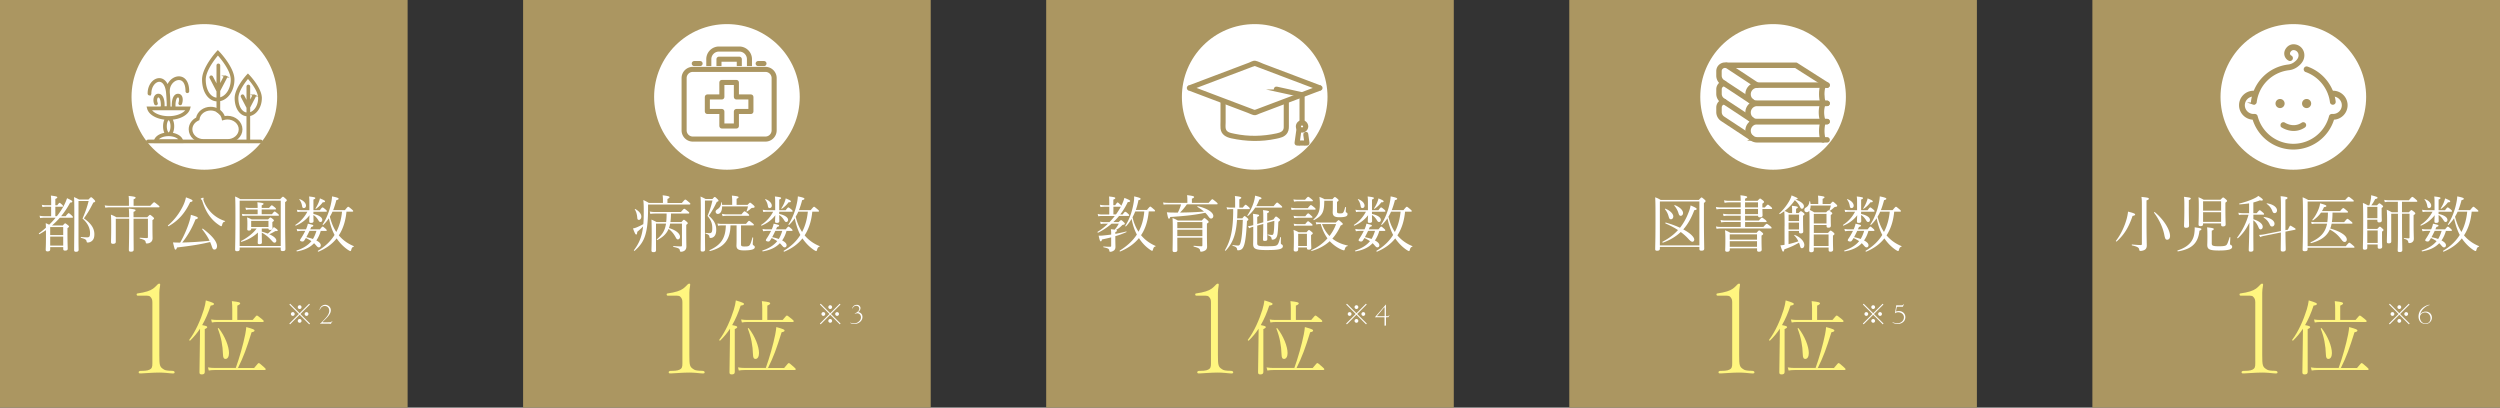 <svg version="1.1" baseProfile="basic" id="レイヤー_1" xmlns="http://www.w3.org/2000/svg" x="0" y="0" viewBox="0 0 981.31 160" xml:space="preserve"><rect x="0" y="0" width="981.31" height="160" fill="#333333" stroke="none"/><style>.st0{fill:#ab9661}.st1{fill:#fff67f}.st2{fill:#fff}.st3{stroke-width:.9}.st3,.st4,.st5{fill:#ab9661;stroke:#ab9661;stroke-miterlimit:10}.st4{stroke-width:.85}.st5{stroke-width:.765}</style><path class="st0" d="M821.31 0h160v160h-160z"/><path class="st1" d="M887.98 114.84v24.53c0 4.08.14 4.66 1.73 5.62.34.24.82.43 2.21.53 1.01.05 2.11-.1 2.06.72-.05.53-1.06.34-1.63.29-.72-.05-2.45-.29-4.42-.29-2.59 0-5.62.29-7.15.34-.29 0-.91.1-.91-.43 0-.62.72-.58 1.15-.58 2.11 0 3.07-.29 3.7-.86.62-.67.53-1.34.53-3.7v-22.32c0-1.06-.19-1.63-.96-2.35-.48-.38-2.06-.29-2.59-.29h-2.21c-.53 0-.58-.77-.14-.86 3.17-.43 5.09-1.1 6.14-1.87.82-.58 1.44-1.3 1.68-1.54.34-.34.72-.62 1.06-.34.28.24-.25 1.63-.25 3.4zm17.84 31.14c0 .67-.35.99-1.18.99-.7 0-.9-.26-.9-.83 0-.61.03-2.72.16-11.36.03-1.92.03-3.84.06-5.76-1.12 1.7-2.4 3.23-3.87 4.67-.13.13-.48-.16-.35-.32 2.43-3.17 4.48-7.87 5.7-11.81.38-1.28.67-2.53.8-3.65 2.72.83 3.2 1.09 3.2 1.38 0 .35-.35.54-1.31.67-.96 2.94-2.05 5.44-3.33 7.65 1.66.32 1.98.48 1.98.8 0 .19-.13.38-.96.77v16.8zm12.16-1.54c1.38-3.78 2.98-9.44 3.71-13.15.22-1.12.35-2.05.42-2.91 2.69.74 3.23.99 3.23 1.34 0 .38-.26.51-1.15.7-1.95 6.27-3.1 9.5-5.34 14.02h6.34c1.47-1.82 1.63-1.92 1.82-1.92s.38.1 1.86 1.41c.77.67.86.83.86.99 0 .22-.1.32-.42.32h-19.52c-.93 0-1.5.06-2.4.19l-.32-1.22c1.09.16 1.73.22 2.69.22h8.22zm-1.37-22.94c0-1.34-.03-2.11-.16-3.3 2.88.32 3.26.51 3.26.9 0 .22-.19.48-1.12.86v5.63h6.02c1.31-1.6 1.5-1.73 1.66-1.73.19 0 .45.13 1.92 1.34.67.54.77.7.77.9 0 .16-.1.29-.42.29h-17.73c-.86 0-1.34.03-2.21.19l-.29-1.18c.99.16 1.57.19 2.5.19h5.79v-4.09zm-5.28 7.36c2.4 3.1 4 7.14 4 9.73 0 1.38-.54 2.3-1.38 2.3-.64 0-.96-.45-.99-1.82-.1-3.36-.7-6.78-2.02-10.05-.06-.19.29-.32.39-.16z"/><path class="st2" d="M830.56 94.53c1.87-2.42 3.34-5.5 4.2-8.59.26-1.01.46-1.99.55-2.88 2.35.6 2.78.84 2.78 1.15 0 .24-.22.41-1.01.55-1.42 4.22-3.14 7.25-6.22 10.01-.11.12-.4-.1-.3-.24zm12-7.63c0 6.55.1 8.33.1 9.43 0 .91-.29 1.42-.84 1.75-.43.24-1.08.41-1.58.41-.36 0-.5-.12-.55-.5-.07-.7-.53-1.15-2.81-1.66-.14-.02-.14-.38 0-.36 1.56.14 2.66.22 3.43.22.29 0 .43-.1.43-.38V82.02c0-3.19 0-3.5-.17-4.73 2.54.26 2.9.38 2.9.7 0 .24-.14.41-.91.67v8.24zm6.91 4.92c-.62-2.81-2.09-5.86-3.96-8.33-.1-.12.17-.31.29-.22 3.6 2.95 6 6.98 6 9.36 0 .86-.41 1.46-1.13 1.46-.67.01-.84-.4-1.2-2.27zm5.3 6.48c4.01-1.3 6.05-3.43 6.53-6.5.12-.79.19-1.46.17-2.57 2.35.34 2.64.43 2.64.72 0 .24-.17.36-.77.62-.55 4.87-2.93 7.18-8.45 8.11-.17.03-.29-.33-.12-.38zm4.39-17.14c0 4.46.1 6.7.1 7.39 0 .62-.34.86-1.15.86-.6 0-.82-.19-.82-.74s.12-2.42.12-6.72c0-2.81 0-3.53-.14-4.7 2.5.31 2.64.36 2.64.7 0 .22-.14.36-.74.6v2.61zm5.6 6.82c0 .55-.31.79-1.01.79-.53 0-.77-.19-.77-.6 0-.82.1-2.11.1-6.6 0-2.02 0-3-.12-4.15.84.34 1.2.53 2.02.98h6.62c.77-.79.89-.89 1.03-.89.17 0 .34.1 1.08.72.36.34.46.48.46.62 0 .19-.07.29-.65.7v2.16c0 3.86.1 5.76.1 6.34s-.31.82-1.06.82c-.55 0-.72-.22-.72-.72v-.46h-7.08v.29zm7.08-8.98h-7.08v3.7h7.08V79zm-7.08 8.09h7.08V83.3h-7.08v3.79zm3.41 8.45c0 .84.29 1.13 2.83 1.13 2.04 0 2.57-.19 2.9-.48.29-.26.55-.72 1.27-3.05.02-.12.29-.05.29.07-.02.79-.12 1.85-.12 2.35 0 .43.1.5.41.65.31.14.43.36.43.7 0 .5-.41.86-1.22 1.08-.79.19-1.8.34-4.01.34-3.77 0-4.54-.53-4.54-2.21 0-.5.05-1.13.05-3.31 0-1.78-.02-2.5-.12-3.58 2.5.29 2.62.41 2.62.7 0 .19-.14.34-.79.62v4.99zm16.31-9.48c2.3.67 3.7 1.85 3.7 2.98 0 .55-.38 1.01-.82 1.01-.38 0-.55-.17-.84-.82-.48-1.15-1.06-2.06-2.04-2.76v3.14c0 5.09.05 7.63.05 8.4 0 .55-.38.79-1.1.79-.53 0-.74-.22-.74-.65 0-.79.17-4.18.26-10.75-1.39 2.71-2.54 4.3-4.51 6.1-.12.12-.38-.1-.29-.24 2.11-2.86 3.53-5.71 4.46-8.98h-2.33c-.48 0-.84.02-1.44.12l-.24-.91c.65.14 1.1.19 1.68.19h2.54v-3.86c-1.08.19-2.28.31-3.74.41-.14 0-.22-.31-.07-.34 2.3-.55 4.46-1.32 5.93-2.06.67-.31 1.18-.62 1.49-.94 1.3.84 1.8 1.32 1.8 1.56s-.31.41-1.15.19c-.89.36-1.73.62-2.59.84v4.2h1.32c.86-1.03 1.01-1.15 1.18-1.15.19 0 .36.12 1.25.89.36.29.46.46.46.6 0 .19-.1.26-.34.26h-3.86v1.78zm12.61 4.87c.05 5.04.12 6.14.12 6.96 0 .58-.41.86-1.15.86-.58 0-.82-.24-.82-.72 0-.86.05-2.4.07-6.77l-6.58 1.32c-.58.12-.96.22-1.56.48l-.43-.84c.84-.05 1.3-.1 1.8-.19l6.77-1.34c.02-1.68.02-3.74.02-6.29 0-4.61-.02-6.22-.14-7.39 2.23.22 2.71.38 2.71.7 0 .19-.1.36-.82.65v11.98l.98-.19c.65-1.37.79-1.56.96-1.56s.36.1 1.51.82c.46.26.55.38.55.55 0 .1-.1.19-.29.24l-3.7.73zm-6.12-2.71c-.55-1.2-1.13-1.94-2.42-2.81-.07-.05.02-.22.12-.22 2.54.26 4.13 1.42 4.13 2.64 0 .62-.38 1.08-.96 1.08-.42 0-.66-.19-.87-.69zm.84-5.72a5.903 5.903 0 00-2.06-2.47c-.07-.05.02-.24.12-.22 2.42.38 3.91 1.54 3.91 2.78 0 .6-.38 1.06-.94 1.06-.46.01-.65-.16-1.03-1.15zm28.96 14.14c1.06-1.25 1.22-1.37 1.39-1.37s.34.12 1.42 1.03c.5.41.62.58.62.72s-.07.22-.31.22h-18.1v.5c0 .67-.26.86-1.13.86-.58 0-.82-.17-.82-.58 0-.89.14-3.6.14-11.11 0-5.52-.02-7.3-.14-9.48.94.41 1.34.58 2.18 1.08h14.52c1.06-1.18 1.2-1.27 1.34-1.27.19 0 .36.1 1.42.96.53.41.62.53.62.7 0 .14-.1.22-.36.22H905.8v17.52h14.97zm-2.23-13.78c.89-1.08 1.1-1.18 1.25-1.18s.34.1 1.3.91c.43.34.55.48.55.62 0 .17-.07.24-.31.24h-5.76c-.02 1.56-.07 2.67-.26 3.75h4.82c.96-1.2 1.15-1.3 1.3-1.3s.34.1 1.39.98c.48.38.58.53.58.7 0 .14-.07.22-.31.22h-7.87c-.19.89-.36 1.42-.55 1.9 4.03 1.15 6.5 2.78 6.5 4.3 0 .6-.34.98-.86.98-.38 0-.74-.26-1.22-.91-1.37-1.8-2.45-2.78-4.58-3.98-1.18 2.66-3.53 4.32-7.37 5.35-.17.05-.29-.26-.14-.34 3.86-1.82 5.74-3.79 6.43-7.3h-4.51c-.53 0-.89.05-1.51.14l-.24-.86c.7.1 1.15.12 1.75.12h4.61c.17-1.25.22-2.5.24-3.75h-2.71c-.79 1.15-1.78 2.11-3.12 3.05-.12.07-.38-.1-.29-.22.96-1.1 1.85-2.69 2.42-4.13.34-.84.55-1.63.62-2.33 1.9.53 2.47.77 2.47 1.03s-.29.41-.94.46c-.24.55-.5 1.06-.79 1.54h7.11zm14.59 7.01c.74-.79.86-.89 1.01-.89.17 0 .31.07.98.7.41.34.48.48.48.62s-.07.24-.6.62v1.66c0 2.78.07 3.91.07 4.27 0 .53-.36.79-1.03.79-.58 0-.74-.19-.74-.7v-.98h-4.08v1.27c0 .58-.31.79-1.03.79-.53 0-.7-.19-.7-.67 0-1.2.12-2.95.12-10.68 0-3.58-.02-5.38-.12-7.01.84.34 1.15.48 1.92.94h.62c.26-.91.46-1.66.58-2.4.1-.48.12-.96.12-1.56 1.92.46 2.52.7 2.52.98 0 .24-.17.34-.94.53-.55 1.06-.91 1.68-1.54 2.45h2.28c.65-.7.77-.79.91-.79.17 0 .31.1 1.01.65.38.29.46.43.46.6 0 .14-.12.29-.58.58v1.2c0 2.28.07 3.31.07 3.62 0 .6-.31.84-1.08.84-.48 0-.67-.19-.67-.72v-.34h-3.96v3.62h3.92zm.05-8.66h-3.96v4.44h3.96v-4.44zm-3.96 14.16h4.08v-4.9h-4.08v4.9zm9.39-11.45v3.84c0 4.2.02 5.88.02 7.03 0 .5-.34.74-1.01.74-.5 0-.72-.17-.72-.62 0-1.13.1-2.81.1-7.85 0-2.14-.02-3.46-.14-4.73.84.36 1.18.53 1.94.98h2.42v-4.1h-3.6c-.5 0-.89.02-1.51.17l-.26-.94c.72.12 1.13.17 1.73.17h7.99c.98-1.22 1.18-1.32 1.32-1.32s.34.05 1.37.96c.48.43.6.58.6.72s-.07.24-.31.24h-5.71v4.1h2.71c.72-.74.84-.84.98-.84.17 0 .31.1 1.06.67.38.34.48.48.48.62 0 .19-.12.36-.67.7v2.47c0 4.85.1 6.17.1 6.79 0 .67-.26 1.06-.62 1.34-.29.22-.72.36-1.15.36-.26 0-.36-.1-.41-.36-.1-.6-.38-1.01-1.66-1.32-.12-.02-.12-.29 0-.29.94.07 1.42.1 1.73.1s.41-.1.41-.38V83.9h-2.95v4.42c0 4.9.12 8.64.12 9.82 0 .55-.34.79-1.08.79-.53 0-.74-.17-.74-.62 0-.5.1-2.14.1-6.46V83.9h-2.64zm18.59.05c2.23.5 3.48 1.37 3.48 2.35 0 .48-.29.82-.7.82-.34 0-.55-.17-.91-.82-.65-.96-1.1-1.44-1.87-1.92.02 1.39.05 2.04.05 2.35 0 .53-.31.74-.98.74-.58 0-.7-.14-.7-.67 0-.36.02-1.08.12-2.35-1.44 1.9-3.31 3.22-5.38 4.1-.14.05-.29-.24-.17-.31 2.06-1.32 3.58-3.07 4.7-5.16h-2.3c-.5 0-.91.02-1.58.14l-.24-.91c.72.12 1.18.17 1.8.17h3.1v-2.98c0-1.18-.02-1.61-.12-2.4 2.09.24 2.45.36 2.45.62 0 .22-.12.34-.74.58v4.18h2.54c.72-.98.89-1.08 1.03-1.08.17 0 .36.1 1.22.82.38.34.48.48.48.62 0 .17-.07.24-.31.24h-4.97v.87zm2.88 6.65a12.29 12.29 0 01-1.73 3.77c1.15.58 1.75 1.22 1.75 1.87 0 .48-.31.84-.72.84-.43 0-.55-.1-1.37-1.06-.17-.19-.36-.38-.55-.58-1.56 1.68-3.72 2.69-6.7 3.22-.17.02-.26-.31-.1-.36 2.5-.84 4.42-2.02 5.76-3.67-.7-.48-1.44-.86-2.18-1.22-.19.34-.41.65-.6.94-.24.34-.41.43-.74.43-.43 0-.94-.19-.94-.48 0-.12.07-.31.19-.5a24.84 24.84 0 001.85-3.19h-1.56c-.5 0-.89.05-1.56.14l-.24-.91c.7.14 1.15.17 1.78.17h1.85c.07-.14.14-.29.19-.43.31-.74.46-1.27.55-1.8 2.06.46 2.14.5 2.14.79 0 .22-.14.31-.79.5-.14.31-.29.62-.41.94h3.79c.77-.94.94-1.08 1.08-1.08.17 0 .36.14 1.15.82.34.31.46.5.46.65 0 .14-.07.22-.31.22h-2.04zm-7.36-9.99c-.14-.79-.5-1.66-1.03-2.3-.07-.07.05-.19.14-.17 1.49.55 2.47 1.58 2.47 2.57 0 .55-.36.94-.84.94-.46-.01-.6-.17-.74-1.04zm2.97 9.99c-.41.84-.82 1.66-1.25 2.47.86.19 1.75.41 2.59.72.6-.98 1.03-2.06 1.37-3.19h-2.71zm2.35-8.86c.43-.62.96-1.61 1.3-2.5.19-.53.38-1.08.41-1.39 1.61.65 2.02.91 2.02 1.15 0 .31-.14.38-.89.38-.84 1.08-1.46 1.68-2.62 2.54-.1.08-.29-.08-.22-.18zm9.22 10.71c1.54 1.8 3.48 3.19 5.78 4.13.12.05.05.22-.07.26-.5.17-.67.36-.91 1.22-.12.38-.17.46-.36.46-.17 0-.48-.17-1.1-.58-1.61-1.13-3.07-2.62-4.27-4.39-1.75 2.23-4.13 3.96-7.13 5.21-.14.07-.36-.24-.22-.34 2.95-1.78 5.02-3.79 6.53-6.22-1.08-2.06-1.73-4.27-2.23-6.55-.62.94-1.34 1.8-2.16 2.59-.1.1-.36-.07-.29-.19 1.44-2.06 2.71-5.3 3.29-8.16.24-1.03.36-1.99.41-2.83 2.04.43 2.57.62 2.57.94 0 .24-.22.38-.89.55-.38 1.46-.79 2.76-1.25 3.91h4.61c.98-1.2 1.15-1.32 1.32-1.32s.31.12 1.34.98c.48.41.6.55.6.72 0 .14-.1.22-.34.22h-2.3c-.31 3.26-1.18 6.53-3 9.29l.07.1zm-2.57-9.39c-.29.7-.65 1.34-1.03 1.99.55 2.11 1.3 4.18 2.52 5.98 1.3-2.45 1.99-5.21 2.26-7.97h-3.75zm-18.83 43.93l-.3.3-3.77-3.76-3.75 3.76-.3-.3 3.75-3.76-3.73-3.73.3-.3 3.73 3.73 3.73-3.73.3.3-3.73 3.73 3.77 3.76zm-6.02-3.76c0 .41-.33.74-.75.74a.73.73 0 01-.73-.74c0-.4.32-.74.73-.74.42 0 .75.34.75.74zm2.69-2.7c0 .41-.33.74-.74.74s-.74-.33-.74-.74.33-.74.74-.74.74.33.74.74zm0 5.41c0 .41-.33.73-.74.73s-.74-.32-.74-.73.33-.75.74-.75.74.34.74.75zm2.7-2.71c0 .41-.32.74-.73.74a.74.74 0 01-.75-.74c0-.4.33-.74.75-.74.41 0 .73.34.73.74zm8.44-3.6c.02.08-.03.1-.03.1-1.45.34-3.26 1.93-3.6 3.39-.01.08.02.1.06.05.65-.8 2-1.08 2.88-.76.75.27 1.32.76 1.56 1.76.16.7-.03 1.65-.76 2.32-.75.7-1.7.8-2.49.55-1.11-.34-1.62-.95-1.88-2.06-.24-1.03.05-2.77 1.23-3.88.98-.94 2.14-1.4 2.93-1.5 0 0 .09-.01.1.03zm-3.75 4.54c-.11.67.09 1.64.75 2.25.64.59 1.42.61 1.98.45.69-.18 1.09-.6 1.3-1.27.22-.68.07-1.6-.42-2.2-.58-.69-1.34-.83-1.96-.75-.14.03-.3.06-.52.16-.67.27-1.01.72-1.13 1.36z"/><path class="st0" d="M615.98 0h160v160h-160z"/><path class="st1" d="M682.66 114.84v24.53c0 4.08.14 4.66 1.73 5.62.34.24.82.43 2.21.53 1.01.05 2.11-.1 2.06.72-.05.53-1.06.34-1.63.29-.72-.05-2.45-.29-4.42-.29-2.59 0-5.62.29-7.15.34-.29 0-.91.1-.91-.43 0-.62.72-.58 1.15-.58 2.11 0 3.07-.29 3.7-.86.62-.67.53-1.34.53-3.7v-22.32c0-1.06-.19-1.63-.96-2.35-.48-.38-2.06-.29-2.59-.29h-2.21c-.53 0-.58-.77-.14-.86 3.17-.43 5.09-1.1 6.14-1.87.82-.58 1.44-1.3 1.68-1.54.34-.34.72-.62 1.06-.34.27.24-.25 1.63-.25 3.4zm17.84 31.14c0 .67-.35.99-1.18.99-.7 0-.9-.26-.9-.83 0-.61.03-2.72.16-11.36.03-1.92.03-3.84.06-5.76-1.12 1.7-2.4 3.23-3.87 4.67-.13.13-.48-.16-.35-.32 2.43-3.17 4.48-7.87 5.7-11.81.38-1.28.67-2.53.8-3.65 2.72.83 3.2 1.09 3.2 1.38 0 .35-.35.54-1.31.67-.96 2.94-2.05 5.44-3.33 7.65 1.66.32 1.98.48 1.98.8 0 .19-.13.38-.96.77v16.8zm12.16-1.54c1.38-3.78 2.98-9.44 3.71-13.15.22-1.12.35-2.05.42-2.91 2.69.74 3.23.99 3.23 1.34 0 .38-.26.51-1.15.7-1.95 6.27-3.1 9.5-5.34 14.02h6.34c1.47-1.82 1.63-1.92 1.82-1.92s.38.1 1.86 1.41c.77.67.86.83.86.99 0 .22-.1.32-.42.32h-19.52c-.93 0-1.5.06-2.4.19l-.32-1.22c1.09.16 1.73.22 2.69.22h8.22zm-1.38-22.94c0-1.34-.03-2.11-.16-3.3 2.88.32 3.26.51 3.26.9 0 .22-.19.48-1.12.86v5.63h6.02c1.31-1.6 1.5-1.73 1.66-1.73.19 0 .45.13 1.92 1.34.67.54.77.7.77.9 0 .16-.1.29-.42.29h-17.73c-.86 0-1.34.03-2.21.19l-.29-1.18c.99.16 1.57.19 2.5.19h5.79v-4.09zm-5.28 7.36c2.4 3.1 4 7.14 4 9.73 0 1.38-.54 2.3-1.38 2.3-.64 0-.96-.45-.99-1.82-.1-3.36-.7-6.78-2.02-10.05-.06-.19.29-.32.39-.16z"/><path class="st2" d="M651.54 97.6c0 .55-.34.82-1.1.82-.53 0-.74-.19-.74-.62 0-1.25.12-3.1.12-11.43 0-4.63 0-6.91-.12-8.93.89.34 1.27.5 2.14 1.03h15c.79-.86.91-.96 1.08-.96s.29.1 1.13.82c.36.31.43.46.43.6 0 .19-.12.38-.65.72v5.11c0 8.16.12 11.74.12 12.82 0 .58-.34.82-1.06.82-.6 0-.84-.19-.84-.65v-.82h-15.51v.67zm15.51-18.53h-15.51v17.26h15.51V79.07zm-2.02 15c0 .48-.34.82-.72.82-.36 0-.74-.26-1.32-.84a19.74 19.74 0 00-3.26-2.98c-1.85 1.75-4.1 3.12-6.98 4.18-.17.05-.31-.29-.17-.36 2.4-1.25 4.42-2.76 6.07-4.58-1.42-.94-3.02-1.78-4.9-2.59-.14-.07-.05-.41.12-.36 2.11.6 3.98 1.3 5.57 2.04 1.34-1.68 2.42-3.6 3.26-5.76.48-1.13.74-2.09.91-3 1.94.82 2.38 1.1 2.38 1.39 0 .22-.22.38-.94.48-1.13 3-2.5 5.5-4.32 7.54 2.77 1.48 4.3 2.99 4.3 4.02zm-10.05-9.12c-.31-1.1-.72-1.94-1.44-2.81-.07-.1.05-.26.17-.22 1.9.74 3.1 2.04 3.1 3.05 0 .62-.41 1.1-.89 1.1-.51.01-.7-.23-.94-1.12zm3.79-1.51c-.29-.89-.91-1.99-1.54-2.66-.1-.1.05-.31.19-.26 1.99.77 3.22 2.04 3.22 3.1 0 .62-.41 1.1-.94 1.1-.45-.01-.69-.39-.93-1.28zm20.01-4.01c-.67 0-1.1.05-1.82.19l-.24-.98c.82.14 1.32.19 2.02.19h4.54c-.02-.86-.05-1.54-.12-2.18 2.38.26 2.66.48 2.66.72 0 .19-.19.36-.84.62v.84h4.9c.72-.79.86-.89 1.01-.89.17 0 .29.1 1.08.7.36.31.46.46.46.65 0 .14-.07.26-.65.65v1.49h.96c.84-.98 1.03-1.1 1.18-1.1.19 0 .34.12 1.2.82.36.31.48.5.48.67 0 .14-.07.22-.31.22h-3.5c.02 1.51.07 2.26.07 2.47 0 .53-.41.79-1.08.79-.5 0-.7-.17-.7-.62h-5.09v1.87h5.42c.86-1.01 1.06-1.13 1.2-1.13.17 0 .36.12 1.3.84.41.36.53.53.53.67s-.07.22-.31.22h-8.14v1.92h7.18c.98-1.1 1.15-1.22 1.3-1.22.17 0 .38.1 1.37.89.46.38.55.55.55.72 0 .14-.07.22-.31.22H675.4c-.53 0-.96.05-1.61.14l-.24-.94c.72.17 1.2.19 1.82.19h7.9v-1.92h-6.17c-.5 0-.89.05-1.51.14l-.24-.94c.7.14 1.13.19 1.73.19h6.19v-1.87h-4.97c-.65 0-1.08.05-1.75.14l-.24-.91c.77.12 1.27.17 1.97.17h4.99v-2.04h-7.68c-.6 0-1.1.05-1.82.14l-.24-.94c.79.14 1.32.19 1.99.19h7.75v-1.99h-4.49zm.2 18.56c0 .58-.34.82-1.03.82-.58 0-.77-.19-.77-.67 0-.36.07-1.37.07-4.18 0-1.7-.02-2.38-.14-3.6.89.36 1.27.53 2.09 1.03h10.3c.72-.86.86-.94 1.01-.94s.31.07 1.1.72c.41.36.48.48.48.62 0 .22-.1.36-.65.67v1.39c0 2.64.07 3.77.07 4.13 0 .53-.36.82-1.08.82-.53 0-.74-.19-.74-.65v-.67h-10.71v.51zm10.7-6h-10.71v2.09h10.71v-2.09zm0 2.68h-10.71v2.21h10.71v-2.21zm-4.7-13.25h5.09v-1.99h-5.09v1.99zm0 .6v2.04h5.09v-2.04h-5.09zm15.52 6.73c0-2.33 0-4.15-.12-5.86-.53.38-1.1.77-1.73 1.13-.14.1-.31-.19-.19-.31 1.63-1.42 2.9-3.17 3.79-4.68.48-.84.82-1.63.98-2.33 1.82.74 2.4 1.03 2.4 1.22 0 .22-.22.29-.86.36 2.28.91 3.31 1.75 3.31 2.71 0 .48-.34.94-.72.94-.38 0-.5-.07-.91-.96-.53-.98-1.06-1.66-1.94-2.4-1.1 1.61-2.42 3.07-4.01 4.22.7.29 1.03.46 1.73.84h1.22v-1.34c0-.5-.02-.86-.1-1.51 2.11.19 2.35.38 2.35.6 0 .14-.14.34-.7.58v1.68h1.01c.6-.65.74-.74.89-.74.17 0 .34.1 1.01.62.31.26.41.41.41.55 0 .17-.07.29-.58.62v1.46c0 3.07.07 4.32.07 4.7 0 .55-.26.77-.96.77-.55 0-.7-.17-.7-.67v-.29h-4.1v5.16c1.32-.29 2.59-.67 3.86-1.1-.41-.86-.91-1.56-1.63-2.33-.07-.07.05-.19.14-.17 2.21.79 3.82 2.52 3.82 3.94 0 .74-.38 1.27-.94 1.27-.41 0-.58-.22-.74-.91-.12-.46-.26-.89-.41-1.27-1.97 1.15-3.1 1.66-5.74 2.62-.12.65-.26.89-.48.89-.24 0-.41-.31-1.08-2.45.62-.05 1.15-.12 1.63-.22v-7.34zm5.67-4.52h-4.1v2.54h4.1v-2.54zm-4.11 5.84h4.1v-2.69h-4.1v2.69zm15.49 1.36c.74-.84.86-.91 1.01-.91.17 0 .31.05 1.06.67.38.34.46.5.46.65 0 .14-.05.24-.6.65v1.34c0 2.71.07 3.79.07 4.13 0 .55-.36.84-1.03.84-.58 0-.74-.22-.74-.77v-.86h-5.81v.98c0 .62-.36.86-1.03.86-.55 0-.77-.22-.77-.7 0-1.15.12-2.83.12-10.42 0-2.23 0-3.67-.1-5.18-.26.38-.62.58-1.01.58-.55 0-.91-.36-.91-.89 0-.48.17-.7.65-.98.82-.5 1.22-1.25 1.32-2.38 0-.1.24-.1.26 0 .1.36.14.72.19 1.03h3.02v-1.56c0-.53-.02-.96-.12-1.73 2.3.24 2.57.41 2.57.65 0 .19-.17.34-.74.62v2.02h3.02c.72-.79.84-.91.98-.91.19 0 .38.14 1.2.89.43.41.53.53.53.7 0 .29-.24.43-.77.46-.19 0-.34.12-.62.36-.41.38-.72.65-1.42 1.13-.07.05-.12.07-.17.07.14.1.34.22.58.41.38.29.46.46.46.6 0 .14-.07.26-.6.62v.96c0 2.02.05 2.9.05 3.19 0 .58-.31.82-.96.82-.55 0-.74-.19-.74-.74v-.31h-4.99v3.12h5.58zm-6.84-10.75c.02.58-.07 1.18-.31 1.73.72.34 1.15.58 1.73.94h4.66c.67-.7.79-.79.94-.79.07 0 .17.02.31.12 0-.05 0-.07.02-.14.26-.62.46-1.22.6-1.85h-7.95zm6.24 3.26h-4.99v3.77h4.99v-3.77zm-5 12.63h5.81v-4.54h-5.81v4.54zm18.58-12.6c2.23.5 3.48 1.37 3.48 2.35 0 .48-.29.82-.7.82-.34 0-.55-.17-.91-.82-.65-.96-1.1-1.44-1.87-1.92.02 1.39.05 2.04.05 2.35 0 .53-.31.74-.98.74-.58 0-.7-.14-.7-.67 0-.36.02-1.08.12-2.35-1.44 1.9-3.31 3.22-5.38 4.1-.14.05-.29-.24-.17-.31 2.06-1.32 3.58-3.07 4.7-5.16h-2.3c-.5 0-.91.02-1.58.14l-.24-.91c.72.12 1.18.17 1.8.17h3.1v-2.98c0-1.18-.02-1.61-.12-2.4 2.09.24 2.45.36 2.45.62 0 .22-.12.34-.74.58v4.18h2.54c.72-.98.89-1.08 1.03-1.08.17 0 .36.1 1.22.82.38.34.48.48.48.62 0 .17-.07.24-.31.24h-4.97v.87zm2.88 6.65a12.29 12.29 0 01-1.73 3.77c1.15.58 1.75 1.22 1.75 1.87 0 .48-.31.84-.72.84-.43 0-.55-.1-1.37-1.06-.17-.19-.36-.38-.55-.58-1.56 1.68-3.72 2.69-6.7 3.22-.17.02-.26-.31-.1-.36 2.5-.84 4.42-2.02 5.76-3.67-.7-.48-1.44-.86-2.18-1.22-.19.34-.41.65-.6.94-.24.34-.41.43-.74.43-.43 0-.94-.19-.94-.48 0-.12.07-.31.19-.5a24.84 24.84 0 001.85-3.19h-1.56c-.5 0-.89.05-1.56.14l-.24-.91c.7.14 1.15.17 1.78.17h1.85c.07-.14.14-.29.19-.43.31-.74.46-1.27.55-1.8 2.06.46 2.14.5 2.14.79 0 .22-.14.31-.79.5-.14.31-.29.62-.41.94h3.79c.77-.94.94-1.08 1.08-1.08.17 0 .36.14 1.15.82.34.31.46.5.46.65 0 .14-.07.22-.31.22h-2.04zm-7.37-9.99c-.14-.79-.5-1.66-1.03-2.3-.07-.07.05-.19.14-.17 1.49.55 2.47 1.58 2.47 2.57 0 .55-.36.94-.84.94-.45-.01-.6-.17-.74-1.04zm2.98 9.99c-.41.84-.82 1.66-1.25 2.47.86.19 1.75.41 2.59.72.6-.98 1.03-2.06 1.37-3.19h-2.71zm2.35-8.86c.43-.62.96-1.61 1.3-2.5.19-.53.38-1.08.41-1.39 1.61.65 2.02.91 2.02 1.15 0 .31-.14.38-.89.38-.84 1.08-1.46 1.68-2.62 2.54-.1.08-.29-.08-.22-.18zm9.22 10.71c1.54 1.8 3.48 3.19 5.78 4.13.12.05.05.22-.07.26-.5.17-.67.36-.91 1.22-.12.38-.17.46-.36.46-.17 0-.48-.17-1.1-.58-1.61-1.13-3.07-2.62-4.27-4.39-1.75 2.23-4.13 3.96-7.13 5.21-.14.07-.36-.24-.22-.34 2.95-1.78 5.02-3.79 6.53-6.22-1.08-2.06-1.73-4.27-2.23-6.55-.62.94-1.34 1.8-2.16 2.59-.1.1-.36-.07-.29-.19 1.44-2.06 2.71-5.3 3.29-8.16.24-1.03.36-1.99.41-2.83 2.04.43 2.57.62 2.57.94 0 .24-.22.38-.89.55-.38 1.46-.79 2.76-1.25 3.91h4.61c.98-1.2 1.15-1.32 1.32-1.32s.31.12 1.34.98c.48.41.6.55.6.72 0 .14-.1.22-.34.22h-2.3c-.31 3.26-1.18 6.53-3 9.29l.07.1zm-2.57-9.39c-.29.7-.65 1.34-1.03 1.99.55 2.11 1.3 4.18 2.52 5.98 1.3-2.45 1.99-5.21 2.26-7.97h-3.75zm1.32 43.93l-.3.3-3.77-3.76-3.75 3.76-.3-.3 3.75-3.76-3.73-3.73.3-.3 3.73 3.73 3.73-3.73.3.3-3.73 3.73 3.77 3.76zm-6.02-3.76c0 .41-.33.74-.75.74a.73.73 0 01-.73-.74c0-.4.32-.74.73-.74.42 0 .75.34.75.74zm2.69-2.7c0 .41-.33.74-.74.74s-.74-.33-.74-.74.33-.74.74-.74.74.33.74.74zm0 5.41c0 .41-.33.73-.74.73s-.74-.32-.74-.73.33-.75.74-.75.74.34.74.75zm2.7-2.71c0 .41-.32.74-.73.74a.74.74 0 01-.75-.74c0-.4.33-.74.75-.74.41 0 .73.34.73.74zm7.23-2.85h-.25c-1.41 0-1.12-.07-1.37 1.27 0 0-.07.39-.07.45 0 .13.03.14.12.11.79-.19 1.79-.27 2.66.41.75.6.94 1.44.85 2.14-.1.89-.56 1.61-1.59 2.1-.99.45-2.33.39-3.42-.26 0 0-.06-.03-.04-.1.03-.04.09-.03.09-.03 1.28.46 2.36.68 3.46-.11.7-.5.98-1.21.95-1.89-.01-.56-.27-1.13-.91-1.54-.79-.47-1.72-.55-2.55 0-.05.04-.08-.02-.06-.07.04-.1.11-.49.12-.55l.32-1.91c.07-.47.07-.58.12-.62.03-.02.21.04.38.04h1.8c.2 0 .29-.06.38-.14.05-.05.27-.28.27-.28.05-.08.14-.05.11.04-.54 1.22-.14.94-1.37.94z"/><path class="st0" d="M205.33 0h160v160h-160z"/><path class="st1" d="M270.59 114.84v24.53c0 4.08.14 4.66 1.73 5.62.34.24.82.43 2.21.53 1.01.05 2.11-.1 2.06.72-.05.53-1.06.34-1.63.29-.72-.05-2.45-.29-4.42-.29-2.59 0-5.62.29-7.15.34-.29 0-.91.1-.91-.43 0-.62.72-.58 1.15-.58 2.11 0 3.07-.29 3.7-.86.62-.67.53-1.34.53-3.7v-22.32c0-1.06-.19-1.63-.96-2.35-.48-.38-2.06-.29-2.59-.29h-2.21c-.53 0-.58-.77-.14-.86 3.17-.43 5.09-1.1 6.14-1.87.82-.58 1.44-1.3 1.68-1.54.34-.34.72-.62 1.06-.34.27.24-.25 1.63-.25 3.4zm17.83 31.14c0 .67-.35.99-1.18.99-.7 0-.9-.26-.9-.83 0-.61.03-2.72.16-11.36.03-1.92.03-3.84.06-5.76-1.12 1.7-2.4 3.23-3.87 4.67-.13.13-.48-.16-.35-.32 2.43-3.17 4.48-7.87 5.7-11.81.38-1.28.67-2.53.8-3.65 2.72.83 3.2 1.09 3.2 1.38 0 .35-.35.54-1.31.67-.96 2.94-2.05 5.44-3.33 7.65 1.66.32 1.98.48 1.98.8 0 .19-.13.38-.96.77v16.8zm12.17-1.54c1.38-3.78 2.98-9.44 3.71-13.15.22-1.12.35-2.05.42-2.91 2.69.74 3.23.99 3.23 1.34 0 .38-.26.51-1.15.7-1.95 6.27-3.1 9.5-5.34 14.02h6.34c1.47-1.82 1.63-1.92 1.82-1.92s.38.1 1.86 1.41c.77.67.86.83.86.99 0 .22-.1.32-.42.32H292.4c-.93 0-1.5.06-2.4.19l-.32-1.22c1.09.16 1.73.22 2.69.22h8.22zm-1.38-22.94c0-1.34-.03-2.11-.16-3.3 2.88.32 3.26.51 3.26.9 0 .22-.19.48-1.12.86v5.63h6.02c1.31-1.6 1.5-1.73 1.66-1.73.19 0 .45.13 1.92 1.34.67.54.77.7.77.9 0 .16-.1.29-.42.29h-17.73c-.86 0-1.34.03-2.21.19l-.29-1.18c.99.16 1.57.19 2.5.19h5.79v-4.09zm-5.28 7.36c2.4 3.1 4 7.14 4 9.73 0 1.38-.54 2.3-1.38 2.3-.64 0-.96-.45-.99-1.82-.1-3.36-.7-6.78-2.02-10.05-.06-.19.29-.32.39-.16z"/><path class="st2" d="M267.65 79.67c1.06-1.25 1.18-1.32 1.32-1.32.22 0 .36.07 1.42.98.5.41.6.53.6.7 0 .14-.1.24-.36.24h-16.25v1.25c0 5.18-.34 8.21-1.03 10.56-.74 2.57-1.94 4.32-4.22 6.36-.12.12-.38-.1-.29-.24 1.66-2.21 2.54-4.1 3.12-6.53.19-.84.36-1.75.46-2.81-.62.72-1.18 1.2-2.28 2.14-.05.82-.17 1.06-.43 1.06s-.55-.5-1.25-2.4c.38-.05.82-.17 1.32-.36.74-.29 1.85-.82 2.74-1.32.12-1.34.17-2.93.17-4.85 0-2.11-.02-3.14-.17-4.61.91.41 1.3.62 2.18 1.15h5.52V78.4c0-.5-.02-1.03-.12-1.75 2.42.29 2.71.5 2.71.77 0 .19-.17.38-.82.67v1.58h5.66zm-17.5 5.86c-.1-1.3-.41-2.47-.98-3.31-.05-.07.1-.24.17-.19 1.56.86 2.4 1.99 2.4 2.98 0 .72-.43 1.3-.96 1.3-.41-.01-.58-.2-.63-.78zm12.89 2.23c-.1.6-.24 1.18-.46 1.75 2.78.84 4.34 2.18 4.34 3.46 0 .55-.38 1.01-.84 1.01-.31 0-.53-.19-.84-.79-.77-1.42-1.61-2.47-2.81-3.34-.79 1.9-2.18 3.19-4.39 4.37-.14.07-.31-.19-.19-.31 2.16-1.82 3.17-3.43 3.58-6.14h-3.94v3.7c0 3.98.02 5.57.02 6.6 0 .67-.26.91-1.01.91-.55 0-.79-.22-.79-.67 0-.82.1-2.35.1-6.36 0-2.59-.02-4.15-.1-5.76.91.41 1.46.67 1.99.98h3.79c.14-1.1.17-2.23.17-3.34h-4.51c-.67 0-1.18.02-1.87.14l-.24-.94c.72.14 1.32.19 2.02.19h10.23c.98-1.18 1.15-1.27 1.3-1.27.17 0 .34.1 1.39.96.48.36.58.53.58.67s-.07.24-.31.24h-6.86c-.02 1.13-.07 2.23-.24 3.34h4.34c.67-.79.82-.89.96-.89.17 0 .29.1 1.06.72.36.34.46.46.46.6 0 .19-.12.34-.6.65v2.21c0 4.49.05 5.18.05 6.22 0 .89-.26 1.3-.6 1.61-.31.29-.94.53-1.39.53-.46 0-.5-.05-.58-.55-.1-.65-.48-.91-2.5-1.34-.14-.02-.14-.34 0-.34 1.42.1 2.26.14 2.95.14.29 0 .38-.12.38-.43v-8.52h-4.64zm13.68 3.36c0 3.94.05 6.19.05 6.77 0 .62-.36.86-1.03.86-.55 0-.72-.24-.72-.67 0-1.49.07-6.65.07-11.47.02-6.77 0-8.04-.12-9.46.84.36 1.18.53 1.99.96h2.71c.6-.7.74-.79.89-.79.17 0 .31.1 1.06.84.34.36.41.5.41.65 0 .19-.12.26-.65.41-.98 2.06-1.97 3.82-3.14 5.47 2.09 1.82 2.9 3.41 2.9 5.52 0 1.01-.19 1.85-.65 2.42-.41.5-.96.77-1.56.77-.29 0-.43-.1-.46-.38-.07-.67-.31-.96-1.49-1.32-.12-.02-.12-.31 0-.29.65.07 1.13.12 1.56.12.36 0 .58-.1.74-.31.24-.24.31-.79.31-1.63 0-1.92-.5-3.22-1.87-4.82.89-2.18 1.37-3.58 1.94-6.05h-2.95v12.4zm10.01-2.64c-.05 5.59-2.54 8.67-8.04 10.06-.17.05-.29-.29-.14-.36 4.51-2.06 6.24-4.73 6.36-9.7h-1.61c-.5 0-.86.02-1.44.14l-.24-.91c.67.12 1.08.17 1.68.17h9.53c.86-1.08 1.06-1.2 1.2-1.2s.34.12 1.3.89c.46.36.58.53.58.67 0 .17-.07.24-.31.24h-4.73v7.46c0 .65.24.82 1.46.82 1.08 0 1.61-.1 1.94-.55.38-.5.72-1.58 1.06-2.93.02-.14.31-.1.31.05-.05.94-.17 1.97-.17 2.35 0 .41.12.53.38.67.29.19.43.34.43.67 0 .46-.41.79-1.15.98-.65.17-1.54.29-3.12.29-2.21 0-2.93-.55-2.93-1.9 0-.29.05-1.06.05-2.33v-5.59h-2.4zm-3.29-7.46c0 1.94-.72 2.95-1.7 2.95-.48 0-.84-.41-.84-.89 0-.36.24-.62.72-.96.96-.62 1.42-1.44 1.46-2.64 0-.1.22-.1.24 0 .05.34.1.65.1.94h3.98v-1.78c0-.6-.05-1.2-.12-1.87 2.33.24 2.62.41 2.62.65 0 .19-.17.36-.77.62v2.38h4.3c.72-.77.84-.86.98-.86.19 0 .36.12 1.27.91.43.38.53.55.53.7 0 .29-.26.43-.82.43-.31-.02-.48.12-.74.34-.43.41-.86.72-1.42 1.08-.07.05-.26-.05-.22-.14.26-.53.43-1.1.58-1.85h-10.15zm-.07 2.92c.7.12 1.1.19 1.68.19h6c.89-1.08 1.06-1.18 1.2-1.18.17 0 .34.1 1.3.86.41.36.53.53.53.67s-.07.24-.31.24h-8.71c-.48 0-.82.02-1.42.14l-.27-.92zm22.49.03c2.23.5 3.48 1.37 3.48 2.35 0 .48-.29.82-.7.82-.34 0-.55-.17-.91-.82-.65-.96-1.1-1.44-1.87-1.92.02 1.39.05 2.04.05 2.35 0 .53-.31.74-.98.74-.58 0-.7-.14-.7-.67 0-.36.02-1.08.12-2.35-1.44 1.9-3.31 3.22-5.38 4.1-.14.05-.29-.24-.17-.31 2.06-1.32 3.58-3.07 4.7-5.16h-2.3c-.5 0-.91.02-1.58.14l-.24-.91c.72.12 1.18.17 1.8.17h3.1v-2.98c0-1.18-.02-1.61-.12-2.4 2.09.24 2.45.36 2.45.62 0 .22-.12.34-.74.58v4.18h2.54c.72-.98.89-1.08 1.03-1.08.17 0 .36.1 1.22.82.38.34.48.48.48.62 0 .17-.07.24-.31.24h-4.97v.87zm2.88 6.65a12.29 12.29 0 01-1.73 3.77c1.15.58 1.75 1.22 1.75 1.87 0 .48-.31.84-.72.84-.43 0-.55-.1-1.37-1.06-.17-.19-.36-.38-.55-.58-1.56 1.68-3.72 2.69-6.7 3.22-.17.02-.26-.31-.1-.36 2.5-.84 4.42-2.02 5.76-3.67-.7-.48-1.44-.86-2.18-1.22-.19.34-.41.65-.6.94-.24.34-.41.43-.74.43-.43 0-.94-.19-.94-.48 0-.12.07-.31.19-.5a24.84 24.84 0 001.85-3.19h-1.56c-.5 0-.89.05-1.56.14l-.24-.91c.7.14 1.15.17 1.78.17h1.85c.07-.14.14-.29.19-.43.31-.74.46-1.27.55-1.8 2.06.46 2.14.5 2.14.79 0 .22-.14.31-.79.5-.14.31-.29.62-.41.94h3.79c.77-.94.94-1.08 1.08-1.08.17 0 .36.14 1.15.82.34.31.46.5.46.65 0 .14-.07.22-.31.22h-2.04zm-7.37-9.99c-.14-.79-.5-1.66-1.03-2.3-.07-.07.05-.19.14-.17 1.49.55 2.47 1.58 2.47 2.57 0 .55-.36.94-.84.94-.45-.01-.6-.17-.74-1.04zm2.98 9.99c-.41.84-.82 1.66-1.25 2.47.86.19 1.75.41 2.59.72.6-.98 1.03-2.06 1.37-3.19h-2.71zm2.35-8.86c.43-.62.96-1.61 1.3-2.5.19-.53.38-1.08.41-1.39 1.61.65 2.02.91 2.02 1.15 0 .31-.14.38-.89.38-.84 1.08-1.46 1.68-2.62 2.54-.1.08-.29-.08-.22-.18zm9.21 10.71c1.54 1.8 3.48 3.19 5.78 4.13.12.05.05.22-.07.26-.5.17-.67.36-.91 1.22-.12.38-.17.46-.36.46-.17 0-.48-.17-1.1-.58-1.61-1.13-3.07-2.62-4.27-4.39-1.75 2.23-4.13 3.96-7.13 5.21-.14.07-.36-.24-.22-.34 2.95-1.78 5.02-3.79 6.53-6.22-1.08-2.06-1.73-4.27-2.23-6.55-.62.94-1.34 1.8-2.16 2.59-.1.1-.36-.07-.29-.19 1.44-2.06 2.71-5.3 3.29-8.16.24-1.03.36-1.99.41-2.83 2.04.43 2.57.62 2.57.94 0 .24-.22.38-.89.55-.38 1.46-.79 2.76-1.25 3.91h4.61c.98-1.2 1.15-1.32 1.32-1.32s.31.12 1.34.98c.48.41.6.55.6.72 0 .14-.1.22-.34.22h-2.3c-.31 3.26-1.18 6.53-3 9.29l.07.1zm-2.56-9.39c-.29.7-.65 1.34-1.03 1.99.55 2.11 1.3 4.18 2.52 5.98 1.3-2.45 1.99-5.21 2.26-7.97h-3.75zm16.6 43.93l-.3.3-3.77-3.76-3.75 3.76-.3-.3 3.75-3.76-3.73-3.73.3-.3 3.73 3.73 3.73-3.73.3.3-3.73 3.73 3.77 3.76zm-6.02-3.76c0 .41-.33.74-.75.74a.73.73 0 01-.73-.74c0-.4.32-.74.73-.74.42 0 .75.34.75.74zm2.69-2.7c0 .41-.33.74-.74.74s-.74-.33-.74-.74.33-.74.74-.74.74.33.74.74zm0 5.41c0 .41-.33.73-.74.73s-.74-.32-.74-.73.33-.75.74-.75.74.34.74.75zm2.7-2.71c0 .41-.32.74-.73.74a.74.74 0 01-.75-.74c0-.4.33-.74.75-.74.41 0 .73.34.73.74zm9.06.35c.23.55.23 1.36-.16 2.01-.62 1.05-1.68 1.48-2.64 1.56-.58.04-1.26 0-1.84-.41 0 0-.05-.05-.03-.09.01-.02.08-.01.08-.01 1.05.39 2.16.43 3.11-.28.81-.59 1.08-1.22 1.04-1.96-.02-.46-.27-.99-.76-1.26-.55-.32-1-.16-1.61.04 0 0-.05 0-.06-.03-.01-.02 0-.06 0-.06.72-.45 1.65-.89 1.77-1.77.04-.3-.02-.71-.38-1.03-.3-.26-.78-.34-1.17-.24-.57.15-.86.55-1.1 1-.04.08-.2.12-.06-.22.02-.06.08-.21.18-.35.1-.15.27-.39.54-.56.44-.29 1.14-.37 1.65-.18.42.18.68.48.79.91.1.37-.03.93-.37 1.33-.08.09-.41.44-.52.5.42.04 1.2.32 1.54 1.1z"/><path class="st0" d="M0 0h160v160H0z"/><path class="st1" d="M62.54 114.84v24.53c0 4.08.14 4.66 1.73 5.62.34.24.82.43 2.21.53 1.01.05 2.11-.1 2.06.72-.05.53-1.06.34-1.63.29-.72-.05-2.45-.29-4.42-.29-2.59 0-5.62.29-7.15.34-.29 0-.91.1-.91-.43 0-.62.72-.58 1.15-.58 2.11 0 3.07-.29 3.7-.86.62-.67.53-1.34.53-3.7v-22.32c0-1.06-.19-1.63-.96-2.35-.48-.38-2.06-.29-2.59-.29h-2.21c-.53 0-.58-.77-.14-.86 3.17-.43 5.09-1.1 6.14-1.87.82-.58 1.44-1.3 1.68-1.54.34-.34.72-.62 1.06-.34.28.24-.25 1.63-.25 3.4zm17.84 31.14c0 .67-.35.99-1.18.99-.7 0-.9-.26-.9-.83 0-.61.03-2.72.16-11.36.03-1.92.03-3.84.06-5.76-1.12 1.7-2.4 3.23-3.87 4.67-.13.13-.48-.16-.35-.32 2.43-3.17 4.48-7.87 5.7-11.81.38-1.28.67-2.53.8-3.65 2.72.83 3.2 1.09 3.2 1.38 0 .35-.35.54-1.31.67-.96 2.94-2.05 5.44-3.33 7.65 1.66.32 1.98.48 1.98.8 0 .19-.13.38-.96.77v16.8zm12.16-1.54c1.38-3.78 2.98-9.44 3.71-13.15.22-1.12.35-2.05.42-2.91 2.69.74 3.23.99 3.23 1.34 0 .38-.26.51-1.15.7-1.95 6.27-3.1 9.5-5.34 14.02h6.34c1.47-1.82 1.63-1.92 1.82-1.92s.38.1 1.86 1.41c.77.67.86.83.86.99 0 .22-.1.32-.42.32H84.35c-.93 0-1.5.06-2.4.19l-.32-1.22c1.09.16 1.73.22 2.69.22h8.22zm-1.37-22.94c0-1.34-.03-2.11-.16-3.3 2.88.32 3.26.51 3.26.9 0 .22-.19.48-1.12.86v5.63h6.02c1.31-1.6 1.5-1.73 1.66-1.73.19 0 .45.13 1.92 1.34.67.54.77.7.77.9 0 .16-.1.29-.42.29H85.38c-.86 0-1.34.03-2.21.19l-.29-1.18c.99.16 1.57.19 2.5.19h5.79v-4.09zm-5.28 7.36c2.4 3.1 4 7.14 4 9.73 0 1.38-.54 2.3-1.38 2.3-.64 0-.96-.45-.99-1.82-.1-3.36-.7-6.78-2.02-10.05-.06-.19.29-.32.39-.16z"/><path class="st2" d="M18.04 90.33c-.82.58-1.68 1.1-2.54 1.58-.14.07-.34-.24-.19-.34.94-.67 1.85-1.42 2.71-2.18-.02-.62-.02-1.2-.07-1.8.58.24.94.41 1.34.62.91-.86 1.75-1.78 2.54-2.74h-4.49c-.55 0-1.01.05-1.58.14l-.24-.94c.65.14 1.18.19 1.8.19h2.76v-3.7h-2.02c-.46 0-.82.02-1.39.14l-.26-.91c.65.12 1.08.17 1.66.17h2.02v-1.1c0-1.15-.02-1.87-.12-2.69 2.26.26 2.52.46 2.52.7 0 .19-.17.36-.77.62v2.47h.77c.6-.82.77-.94.91-.94s.29.12.96.72c.26.24.38.43.38.58 0 .17-.1.24-.31.24h-2.71v3.7h.6c1.13-1.42 2.11-2.9 2.9-4.44.46-.89.82-1.78 1.1-2.62 1.46.67 2.06 1.01 2.06 1.27 0 .29-.19.43-.84.46a31.081 31.081 0 01-3.55 5.33h1.78c.86-1.08 1.06-1.2 1.2-1.2s.31.12 1.18.91c.36.36.48.53.48.67s-.07.22-.31.22H23.5a30.79 30.79 0 01-3.1 3.05h4.25c.65-.74.79-.84.94-.84s.29.1 1.03.67c.36.29.46.43.46.58 0 .19-.1.29-.6.62v2.04c0 3.62.1 5.5.1 6.05 0 .53-.36.74-1.06.74-.55 0-.7-.26-.7-.65V97H19.7v.89c0 .55-.34.79-1.06.79-.53 0-.7-.24-.7-.7 0-.53.1-1.61.1-4.97v-2.68zm6.77-1.2H19.7v3.14h5.11v-3.14zM19.7 96.4h5.11v-3.53H19.7v3.53zm11.11-3.55c0 3.55.05 4.68.05 5.16 0 .6-.36.82-1.06.82-.53 0-.7-.24-.7-.67 0-2.26.07-6.58.07-13.22 0-4.99-.02-6.5-.12-7.58.84.36 1.2.53 1.97.96h3.72c.72-.79.86-.89 1.01-.89.22 0 .36.1 1.13.86.41.43.48.58.48.72 0 .19-.12.34-.72.48-1.32 2.59-1.99 3.82-3.7 6.22 2.69 1.92 4.1 3.79 4.1 6.24 0 1.2-.26 1.94-.82 2.5-.5.5-1.2.74-1.75.74-.34 0-.43-.07-.5-.53-.12-.6-.62-.89-2.16-1.3-.14-.05-.14-.36 0-.34 1.1.12 1.94.14 2.52.14.34 0 .58-.1.72-.26.22-.24.29-.72.29-1.42 0-2.11-1.1-4.08-2.95-5.69 1.06-2.4 1.82-4.56 2.4-6.89h-3.98v13.95zm28.18-12.07c1.2-1.27 1.37-1.39 1.51-1.39.17 0 .34.12 1.46 1.03.55.43.65.6.65.74s-.07.22-.31.22H43.07c-.6 0-1.06.05-1.73.14l-.24-.91c.77.14 1.3.17 1.97.17h7.54v-1.85c0-.62-.02-1.13-.12-2.02 2.47.24 2.74.43 2.74.7 0 .19-.19.36-.79.62v2.54h6.55zm-13.54 5.11v9.05c0 .48-.29.77-1.15.77-.48 0-.72-.22-.72-.7 0-.86.07-2.28.07-5.81 0-2.88-.02-3.55-.12-4.95.91.36 1.32.53 2.16 1.03h4.99c0-2.11-.05-2.74-.12-3.41 2.3.26 2.64.36 2.64.67 0 .22-.17.36-.79.62v2.11h5.4c.79-.84.91-.94 1.06-.94.17 0 .31.1 1.13.79.38.34.46.48.46.62 0 .19-.12.34-.62.65v1.97c0 3.91.05 4.51.05 5.14 0 .79-.31 1.3-.77 1.61-.36.29-.91.46-1.49.46-.29 0-.36-.07-.43-.43-.12-.7-.38-1.01-2.28-1.49-.14-.02-.14-.34 0-.34 1.37.1 2.11.14 2.71.14.31 0 .43-.12.43-.43v-7.15h-5.64v1.46c0 6.67.05 9.67.05 10.61 0 .62-.31.86-1.1.86-.62 0-.79-.22-.79-.77 0-.89.12-3.74.12-11.21v-.96h-5.25zm20.49 2.59c2.54-2.14 4.61-4.92 6.02-7.92.5-1.08.86-2.16 1.03-3.1 2.14.79 2.59 1.03 2.59 1.34 0 .24-.19.38-.94.53-1.97 4.22-4.58 7.27-8.47 9.46-.13.07-.35-.19-.23-.31zm13.42 1.51c-.1-.12.17-.31.29-.22 3.62 2.71 5.54 5.09 5.54 6.84 0 .79-.38 1.34-.98 1.34s-.74-.22-1.22-1.68c-.17-.46-.34-.86-.5-1.27-3.98.94-7.22 1.46-13.01 2.14-.19.65-.36.84-.62.84s-.36-.29-.96-2.83c.89.05 1.78.07 2.83.07 1.49-2.66 2.81-5.64 3.6-8.26.34-1.06.53-1.94.58-2.64 2.28.67 2.74.89 2.74 1.2 0 .24-.14.41-.91.58-1.25 3.17-2.93 6.26-5.21 9.1 3.58-.1 7.15-.31 10.73-.7-.69-1.43-1.53-2.73-2.9-4.51zm6.39-1.8c-1.44-.98-2.71-2.26-3.77-3.79-.98-1.39-1.87-3.26-2.62-5.66-.1-.19-.19-.31-.34-.43-.17-.12-.22-.19-.22-.31s.65-.38.94-.38c.12 0 .19.05.19.17 0 .07-.1.29-.1.41s.02.26.07.43c.55 1.66 1.63 3.36 2.83 4.63 1.49 1.58 3.46 2.83 5.57 3.48.12.02.07.24-.05.26-.6.14-.82.38-1.06 1.27-.1.43-.19.53-.36.53s-.56-.25-1.08-.61zm8.32 9.68c0 .53-.34.74-1.06.74-.48 0-.72-.22-.72-.6 0-1.37.12-3.29.12-12.17 0-4.63 0-6.84-.12-8.71.86.36 1.22.53 2.02 1.03h15.67c.82-.86.94-.94 1.08-.94.17 0 .29.07 1.08.79.36.31.43.46.43.6 0 .22-.12.38-.65.72v5.28c0 8.42.12 12.05.12 13.15 0 .58-.36.79-1.03.79-.58 0-.82-.17-.82-.62v-.77H94.07v.71zm16.13-19.11H94.07v17.81h16.13V78.76zm-8.97 12.51c-1.73 1.66-4.01 2.93-6.43 3.65-.17.05-.29-.26-.14-.34 2.38-1.2 4.78-3.07 6.07-4.87h-2.14v.1c0 .48-.31.7-.89.7-.46 0-.65-.17-.65-.55 0-.22.05-.7.05-2.06 0-1.01-.02-1.66-.12-2.57.79.29 1.08.43 1.82.79h6.43c.65-.65.77-.74.91-.74.17 0 .31.1.94.58.34.29.43.41.43.58s-.1.31-.6.62v.5c0 1.22.07 1.73.07 1.87 0 .48-.31.72-.91.72-.5 0-.7-.19-.7-.53h-2.62v1.2c.79.22 1.61.48 2.38.79.72-.6 1.2-1.08 1.68-1.66.29-.31.48-.6.65-.96 1.32.91 1.56 1.15 1.56 1.34 0 .26-.22.29-.91.26-.86.5-1.54.89-2.42 1.25 1.85.82 2.78 1.68 2.78 2.52 0 .46-.29.79-.72.79-.31 0-.55-.17-1.01-.7-1.25-1.39-2.3-2.3-3.98-3.24v.7c0 1.78.05 2.69.05 3.12 0 .53-.34.72-.98.72-.48 0-.67-.17-.67-.55 0-.19.07-1.44.07-3.24v-.79zm5.52-7.18c.72-.94.91-1.06 1.06-1.06s.34.12 1.2.82c.36.31.48.46.48.6 0 .14-.07.24-.31.24H96.64c-.46 0-.84.02-1.46.12l-.24-.86c.67.1 1.1.14 1.68.14h4.51v-1.85h-3.07c-.48 0-.86.05-1.49.14l-.24-.89c.7.1 1.15.14 1.73.14h3.07v-.26c0-.6-.02-1.25-.12-1.97 2.18.22 2.45.41 2.45.62 0 .17-.17.34-.74.6v1.01h2.88c.77-.91.94-1.03 1.08-1.03.17 0 .34.12 1.18.79.36.31.48.48.48.62s-.07.22-.34.22h-5.28v1.85h4.03zm-1.37 2.61h-6.79v2.4h6.79v-2.4zm17.64-2.73c2.23.5 3.48 1.37 3.48 2.35 0 .48-.29.82-.7.82-.34 0-.55-.17-.91-.82-.65-.96-1.1-1.44-1.87-1.92.02 1.39.05 2.04.05 2.35 0 .53-.31.74-.98.74-.58 0-.7-.14-.7-.67 0-.36.02-1.08.12-2.35-1.44 1.9-3.31 3.22-5.38 4.1-.14.05-.29-.24-.17-.31 2.06-1.32 3.58-3.07 4.7-5.16h-2.3c-.5 0-.91.02-1.58.14l-.24-.91c.72.12 1.18.17 1.8.17h3.1v-2.98c0-1.18-.02-1.61-.12-2.4 2.09.24 2.45.36 2.45.62 0 .22-.12.34-.74.58v4.18h2.54c.72-.98.89-1.08 1.03-1.08.17 0 .36.1 1.22.82.38.34.48.48.48.62 0 .17-.07.24-.31.24h-4.97v.87zm2.88 6.65a12.29 12.29 0 01-1.73 3.77c1.15.58 1.75 1.22 1.75 1.87 0 .48-.31.84-.72.84-.43 0-.55-.1-1.37-1.06-.17-.19-.36-.38-.55-.58-1.56 1.68-3.72 2.69-6.7 3.22-.17.02-.26-.31-.1-.36 2.5-.84 4.42-2.02 5.76-3.67-.7-.48-1.44-.86-2.18-1.22-.19.34-.41.65-.6.94-.24.34-.41.43-.74.43-.43 0-.94-.19-.94-.48 0-.12.07-.31.19-.5a24.84 24.84 0 001.85-3.19h-1.56c-.5 0-.89.05-1.56.14l-.24-.91c.7.14 1.15.17 1.78.17h1.85c.07-.14.14-.29.19-.43.31-.74.46-1.27.55-1.8 2.06.46 2.14.5 2.14.79 0 .22-.14.31-.79.5-.14.31-.29.62-.41.94h3.79c.77-.94.94-1.08 1.08-1.08.17 0 .36.14 1.15.82.34.31.46.5.46.65 0 .14-.07.22-.31.22h-2.04zm-7.37-9.99c-.14-.79-.5-1.66-1.03-2.3-.07-.07.05-.19.14-.17 1.49.55 2.47 1.58 2.47 2.57 0 .55-.36.94-.84.94-.45-.01-.6-.17-.74-1.04zm2.97 9.99c-.41.84-.82 1.66-1.25 2.47.86.19 1.75.41 2.59.72.6-.98 1.03-2.06 1.37-3.19h-2.71zm2.36-8.86c.43-.62.96-1.61 1.3-2.5.19-.53.38-1.08.41-1.39 1.61.65 2.02.91 2.02 1.15 0 .31-.14.38-.89.38-.84 1.08-1.46 1.68-2.62 2.54-.1.08-.3-.08-.22-.18zm9.21 10.71c1.54 1.8 3.48 3.19 5.78 4.13.12.05.05.22-.07.26-.5.17-.67.36-.91 1.22-.12.38-.17.46-.36.46-.17 0-.48-.17-1.1-.58-1.61-1.13-3.07-2.62-4.27-4.39-1.75 2.23-4.13 3.96-7.13 5.21-.14.07-.36-.24-.22-.34 2.95-1.78 5.02-3.79 6.53-6.22-1.08-2.06-1.73-4.27-2.23-6.55-.62.94-1.34 1.8-2.16 2.59-.1.1-.36-.07-.29-.19 1.44-2.06 2.71-5.3 3.29-8.16.24-1.03.36-1.99.41-2.83 2.04.43 2.57.62 2.57.94 0 .24-.22.38-.89.55-.38 1.46-.79 2.76-1.25 3.91h4.61c.98-1.2 1.15-1.32 1.32-1.32s.31.12 1.34.98c.48.41.6.55.6.72 0 .14-.1.22-.34.22H136c-.31 3.26-1.18 6.53-3 9.29l.07.1zm-2.56-9.39c-.29.7-.65 1.34-1.03 1.99.55 2.11 1.3 4.18 2.52 5.98 1.3-2.45 1.99-5.21 2.26-7.97h-3.75zm-8.82 43.93l-.3.3-3.77-3.76-3.75 3.76-.3-.3 3.75-3.76-3.73-3.73.3-.3 3.73 3.73 3.73-3.73.3.3-3.73 3.73 3.77 3.76zm-6.02-3.76c0 .41-.33.74-.75.74a.73.73 0 01-.73-.74c0-.4.32-.74.73-.74.42 0 .75.34.75.74zm2.69-2.7c0 .41-.33.74-.74.74s-.74-.33-.74-.74.33-.74.74-.74.74.33.74.74zm0 5.41c0 .41-.33.73-.74.73s-.74-.32-.74-.73.33-.75.74-.75.74.34.74.75zm2.7-2.71c0 .41-.32.74-.73.74a.74.74 0 01-.75-.74c0-.4.33-.74.75-.74.41 0 .73.34.73.74zm5.92 3.26h1.7c.18 0 .7-.01.89-.02.5-.04.52-.21.8-.45.05-.04.11-.08.12 0 .01.04-.07.13-.15.23-.07.11-.12.16-.17.24-.16.3-.21.55-.32.58-.17.03-.24-.04-.94-.04h-2.69c-.39 0-.57.09-.61.02-.02-.04.2-.18.4-.36.44-.39 1.04-1.05 1.04-1.05 1.46-1.47 2.49-2.84 2.12-4.27-.16-.59-.59-1.05-1.2-1.22-.49-.14-1.18-.12-1.78.45-.4.38-.57.81-.64 1.06 0 0-.02.08-.07.04-.04-.04-.04-.12-.04-.12.09-.66.51-1.35 1.23-1.71.63-.32 1.36-.33 2.02.01.71.38 1.07.96 1.15 1.59.18 1.21-.66 2.37-2.09 3.79l-.92.9c-.07.08-.2.21-.17.27.04.06.17.06.32.06z"/><path class="st0" d="M410.65 0h160v160h-160z"/><path class="st1" d="M478.06 114.84v24.53c0 4.08.14 4.66 1.73 5.62.34.24.82.43 2.21.53 1.01.05 2.11-.1 2.06.72-.05.53-1.06.34-1.63.29-.72-.05-2.45-.29-4.42-.29-2.59 0-5.62.29-7.15.34-.29 0-.91.1-.91-.43 0-.62.72-.58 1.15-.58 2.11 0 3.07-.29 3.7-.86.62-.67.53-1.34.53-3.7v-22.32c0-1.06-.19-1.63-.96-2.35-.48-.38-2.06-.29-2.59-.29h-2.21c-.53 0-.58-.77-.14-.86 3.17-.43 5.09-1.1 6.14-1.87.82-.58 1.44-1.3 1.68-1.54.34-.34.72-.62 1.06-.34.28.24-.25 1.63-.25 3.4zm17.84 31.14c0 .67-.35.99-1.18.99-.7 0-.9-.26-.9-.83 0-.61.03-2.72.16-11.36.03-1.92.03-3.84.06-5.76-1.12 1.7-2.4 3.23-3.87 4.67-.13.13-.48-.16-.35-.32 2.43-3.17 4.48-7.87 5.7-11.81.38-1.28.67-2.53.8-3.65 2.72.83 3.2 1.09 3.2 1.38 0 .35-.35.54-1.31.67-.96 2.94-2.05 5.44-3.33 7.65 1.66.32 1.98.48 1.98.8 0 .19-.13.38-.96.77v16.8zm12.16-1.54c1.38-3.78 2.98-9.44 3.71-13.15.22-1.12.35-2.05.42-2.91 2.69.74 3.23.99 3.23 1.34 0 .38-.26.51-1.15.7-1.95 6.27-3.1 9.5-5.34 14.02h6.34c1.47-1.82 1.63-1.92 1.82-1.92s.38.1 1.86 1.41c.77.67.86.83.86.99 0 .22-.1.32-.42.32h-19.52c-.93 0-1.5.06-2.4.19l-.32-1.22c1.09.16 1.73.22 2.69.22h8.22zm-1.38-22.94c0-1.34-.03-2.11-.16-3.3 2.88.32 3.26.51 3.26.9 0 .22-.19.48-1.12.86v5.63h6.02c1.31-1.6 1.5-1.73 1.66-1.73.19 0 .45.13 1.92 1.34.67.54.77.7.77.9 0 .16-.1.29-.42.29h-17.73c-.86 0-1.34.03-2.21.19l-.29-1.18c.99.16 1.57.19 2.5.19h5.79v-4.09zm-5.28 7.36c2.4 3.1 4 7.14 4 9.73 0 1.38-.54 2.3-1.38 2.3-.64 0-.96-.45-.99-1.82-.1-3.36-.7-6.78-2.02-10.05-.05-.19.3-.32.39-.16z"/><path class="st2" d="M440.69 84.16c.67-.91.84-1.03.98-1.03.19 0 .41.07 1.13.77.34.31.43.48.43.62 0 .17-.1.24-.31.24h-3.65c-.7.86-1.46 1.68-2.28 2.42h2.11c.7-.7.82-.77.96-.77.17 0 .29.07 1.08.82.29.24.38.43.38.58 0 .24-.17.34-.94.48-.84.89-1.51 1.42-2.5 1.97.29.1.36.19.36.31 0 .17-.14.31-.65.53v.7c1.44-.26 2.9-.58 4.27-.94.12-.02.19.22.07.26-1.54.67-2.9 1.18-4.34 1.58v.7c0 1.85.05 2.66.05 3.46 0 .86-.29 1.3-.86 1.63-.36.22-.79.34-1.13.34-.31 0-.36-.07-.43-.46-.1-.67-.34-.89-2.26-1.32-.12-.02-.12-.31 0-.31 1.22.1 1.94.12 2.64.12.26 0 .36-.14.36-.38v-3.31c-1.1.29-2.3.55-3.62.84-.14.55-.22.72-.46.72-.29 0-.46-.48-.84-2.23.82.02 1.2 0 1.66-.05 1.01-.1 2.11-.22 3.26-.38v-.31c0-.84-.02-1.06-.12-1.8.65.07 1.13.12 1.49.19.6-.67 1.13-1.44 1.61-2.35h-2.81a25.221 25.221 0 01-5.28 3.53c-.14.07-.36-.24-.22-.34 1.37-.82 2.76-1.92 4.08-3.19h-1.27c-.65 0-1.06.02-1.56.17l-.26-.96c.65.14 1.06.19 1.85.19h1.82c.74-.77 1.44-1.58 2.09-2.42h-5.04c-.46 0-.89.02-1.44.12l-.24-.94c.62.19 1.06.22 1.63.22h2.93v-3.02h-1.92c-.5 0-.96.05-1.54.12l-.24-.91c.67.14 1.15.19 1.75.19h1.94v-.91c0-1.1 0-1.75-.1-2.52 2.21.22 2.47.38 2.47.62 0 .22-.14.36-.77.6v2.21h.72c.65-.96.82-1.08.96-1.08.17 0 .31.12 1.06.82.22.22.34.36.38.48l.14-.29c.46-.94.84-1.9 1.08-2.81 1.73.67 2.26.98 2.26 1.22 0 .26-.24.41-.94.43a26.49 26.49 0 01-2.95 4.85h.97zm-2.64 0c.7-.96 1.34-1.97 1.92-3.02h-2.93v3.02h1.01zm12.86-1.15c-.31 3.26-1.15 6.58-3.02 9.31 1.7 2.06 3.7 3.34 5.66 4.2.12.05.05.24-.07.26-.53.14-.65.34-.91 1.2-.1.38-.17.46-.36.46-.14 0-.46-.17-1.13-.67-1.63-1.18-3-2.71-4.01-4.32-1.8 2.21-4.22 3.96-7.37 5.26-.14.07-.31-.24-.17-.34 2.95-1.85 5.16-3.91 6.72-6.31-1.03-1.9-1.68-4.06-2.06-6.17-.65 1.1-1.37 2.09-2.21 2.95-.1.1-.36-.07-.29-.19 1.8-2.76 2.9-6.22 3.41-9.82.07-.58.1-1.03.07-1.75 2.09.48 2.54.67 2.54.98 0 .26-.24.41-.84.5-.26 1.34-.6 2.64-1.03 3.84h4.39c.94-1.18 1.13-1.3 1.3-1.3.14 0 .31.12 1.3.98.46.36.55.53.55.67 0 .17-.07.24-.31.24h-2.16zm-5.3 0c-.31.77-.67 1.51-1.06 2.26.43 2.02 1.22 3.96 2.35 5.69 1.34-2.38 2.04-5.21 2.26-7.95h-3.55zm16.72.43c.55-1.03.96-2.09 1.27-3.22h-5.14c-.6 0-1.03.02-1.7.12l-.24-.86c.77.1 1.27.14 1.92.14h7.63v-1.46c0-.41-.02-.77-.12-1.56 2.47.29 2.76.48 2.76.74 0 .19-.19.38-.86.65v1.63h6.58c1.1-1.3 1.3-1.42 1.44-1.42.17 0 .31.12 1.46 1.03.5.43.62.6.62.74 0 .17-.07.24-.31.24h-11.76c-.79 1.15-1.68 2.23-2.69 3.22 3.14-.02 6.29-.14 9.41-.38-.67-.6-1.46-1.15-2.54-1.82-.12-.07-.05-.34.1-.31 3.65.84 6.1 2.42 6.1 3.86 0 .55-.36 1.01-.86 1.01-.34 0-.6-.17-.98-.7-.43-.62-.86-1.13-1.32-1.58-4.27.89-7.27 1.22-13.73 1.66-.19.55-.29.67-.5.67-.29 0-.38-.22-.84-2.52.98.1 1.78.12 3.24.12h1.06zm-.21 9.84c0 2.78.02 3.98.02 4.9 0 .55-.36.77-1.1.77-.58 0-.77-.19-.77-.77 0-1.01.07-2.47.07-7.03 0-3.12 0-4.3-.1-5.57.86.34 1.25.48 2.09.98h9.41c.74-.84.86-.94 1.01-.94.17 0 .34.05 1.18.82.41.36.48.53.48.67 0 .19-.07.31-.67.67v2.4c0 5.18.07 5.74.07 6.65 0 .84-.38 1.32-1.01 1.61-.38.22-1.01.36-1.39.36-.19 0-.29-.07-.36-.55-.1-.6-.46-.94-2.45-1.44-.14-.02-.14-.36 0-.34 1.51.14 2.16.19 3.02.19.24 0 .34-.12.34-.36v-3.02h-9.84zm9.84-6.12h-9.84v2.42h9.84v-2.42zm-9.84 5.52h9.84v-2.5h-9.84v2.5zm23.44-6.38c-.41 5.9-1.73 9.22-4.46 12.1-.1.1-.34-.1-.26-.22 2.26-3.84 3.19-8.09 3.22-15.31v-.77h-.82c-.48 0-.86.02-1.54.12l-.24-.89c.72.12 1.18.17 1.78.17h1.58v-2.66c0-.55 0-1.03-.1-1.9 2.26.24 2.52.43 2.52.7 0 .17-.14.31-.77.6v3.26h1.34c.82-1.01.98-1.13 1.13-1.13.17 0 .34.12 1.18.84.34.31.46.48.46.65s-.07.24-.31.24h-4.54c-.02 1.2-.05 2.4-.12 3.6h2.04c.62-.79.74-.89.91-.89.14 0 .29.1 1.03.74.36.31.43.5.43.65 0 .14-.1.24-.55.55-.24 4.73-.58 7.63-1.03 9.17-.29.98-.62 1.58-1.06 1.9-.41.31-.94.43-1.39.43-.26 0-.36-.07-.38-.31-.1-.74-.38-1.06-1.73-1.44-.14-.05-.12-.34.02-.31 1.2.14 1.68.19 2.09.19.6 0 .79-.46 1.08-1.63.36-1.51.62-4.34.77-8.45h-2.28zm14.38-5.4c1.03-1.27 1.22-1.39 1.37-1.39.17 0 .34.12 1.39 1.03.48.41.6.58.6.72 0 .17-.1.24-.34.24h-10.25c-.79 1.22-1.73 2.3-2.83 3.24-.12.1-.34-.07-.26-.19.94-1.32 1.87-3.22 2.45-4.97.31-1.03.53-1.99.58-2.78 1.87.46 2.52.72 2.52 1.01 0 .26-.22.38-.84.48-.34.91-.74 1.8-1.22 2.62h6.83zm-2.54 6.57c0 3.77.05 5.74.05 6.36 0 .55-.29.74-1.01.74-.53 0-.67-.14-.67-.62 0-.58.07-2.28.1-6.05l-2.38.65v6.79c0 1.03.19 1.32 3.36 1.32 3.29 0 3.94-.1 4.39-.46.46-.31.7-.79 1.3-3.07.02-.12.29-.07.29.05-.05.72-.07 1.78-.07 2.16 0 .36.07.48.34.6.34.17.46.41.46.74 0 .5-.46.91-1.32 1.13-.84.22-2.18.34-5.14.34-4.37 0-5.21-.5-5.21-2.42 0-.46.05-1.27.05-4.51v-2.21c-.74.19-1.08.31-1.61.58l-.46-.82c.72-.07 1.15-.14 1.73-.31l.34-.1c0-1.8-.02-3.14-.1-4.44 2.18.29 2.4.36 2.4.62 0 .22-.14.34-.74.6v2.78l2.38-.67v-.6c0-2.57 0-3.24-.12-4.18 1.9.19 2.38.36 2.38.65 0 .17-.14.31-.72.53v3.17l2.45-.67c.65-.98.82-1.15 1.01-1.15.22 0 .55.24 1.32.91.19.17.26.31.26.43 0 .19-.17.38-.67.72-.1 2.52-.17 3.7-.34 4.8-.12.77-.36 1.34-.7 1.68-.31.34-.79.53-1.27.53-.26 0-.34-.07-.36-.48-.05-.5-.41-.89-1.42-1.25-.12-.05-.12-.34 0-.31 1.01.17 1.22.19 1.61.19.38 0 .58-.36.67-1.1.12-.94.19-2.21.24-4.44l-2.82.79zm9.33-5.95c.72.1 1.18.17 1.82.17h4.8c.89-1.1 1.06-1.2 1.22-1.2.14 0 .31.1 1.32.91.41.36.53.5.53.65 0 .17-.07.24-.31.24h-7.56c-.5 0-.94.05-1.58.14l-.24-.91zm.96-3.26c.7.12 1.1.14 1.7.14h2.88c.91-1.06 1.08-1.15 1.22-1.15.17 0 .34.1 1.3.89.43.34.55.5.55.65 0 .14-.1.22-.34.22h-5.62c-.48 0-.84.05-1.44.14l-.25-.89zm.05 6.45c.7.12 1.13.17 1.7.17h2.93c.79-1.03.98-1.13 1.13-1.13s.34.1 1.2.91c.36.29.48.46.48.6 0 .14-.07.22-.31.22h-5.42c-.46 0-.82.05-1.42.14l-.29-.91zm1.82 13.25c0 .5-.34.77-.98.77-.53 0-.77-.22-.77-.65 0-.5.07-1.34.07-4.25 0-1.63 0-2.5-.14-3.6.89.34 1.22.48 2.04.94h3.05c.7-.79.82-.89.98-.89.14 0 .29.1 1.03.7.38.31.46.46.46.62s-.14.34-.67.67v1.2c0 2.35.1 3.46.1 3.79 0 .5-.34.74-1.01.74-.5 0-.72-.17-.72-.6v-.26h-3.43v.82zm-1.77-10.15c.7.12 1.13.17 1.7.17h2.83c.82-1.01.98-1.13 1.13-1.13.17 0 .34.12 1.25.86.38.31.53.48.53.62 0 .17-.12.24-.34.24h-5.4c-.46 0-.84.02-1.44.12l-.26-.88zm5.21 3.96h-3.43v4.78H513v-4.78zm11.33-4.42c.84-.82.96-.94 1.1-.94.17 0 .31.12 1.18.89.38.34.48.46.48.62 0 .19-.22.36-.84.6-.89 1.99-1.97 3.7-3.26 5.14 1.78 1.42 3.84 2.26 6 2.71.1.02.05.22-.05.24-.62.14-.86.43-1.1 1.3-.07.26-.19.36-.34.36-.12 0-.41-.1-.86-.26-1.8-.77-3.38-1.97-4.68-3.34-1.9 1.73-4.22 3-7.08 3.84-.14.05-.24-.29-.12-.34 2.45-1.08 4.61-2.69 6.31-4.61-1.22-1.68-2.06-3.62-2.64-5.62h-.07c-.62 0-1.06.02-1.66.17l-.24-.91c.77.1 1.25.14 1.94.14h5.93zm-4.54-7.97c0 1.85-.22 3.24-.77 4.27-.65 1.18-1.68 1.92-3.24 2.74-.12.07-.31-.17-.22-.26 1.1-.98 1.73-1.82 2.14-3.07.29-.82.38-1.9.38-3.26 0-.91-.05-1.37-.17-2.52.84.34 1.22.48 1.99.91h3.12c.67-.77.77-.84.94-.84s.31.07 1.06.7c.29.26.41.43.41.55 0 .19-.12.34-.62.65v3.79c0 .53.24.72 1.1.72.82 0 1.03-.05 1.25-.26.26-.24.48-.74.84-2.14.05-.14.34-.12.34.02-.02.53-.1 1.2-.1 1.58 0 .34.1.41.41.53.19.05.29.29.29.6 0 .46-.34.79-.86.94-.5.14-1.22.24-2.42.24-1.92 0-2.54-.62-2.54-1.94 0-.6.05-.96.05-2.3V78.8h-3.36v.58zm-.86 8.57c.67 1.73 1.61 3.34 2.93 4.68 1.13-1.46 2.02-3.05 2.57-4.68h-5.5zm19.6-3.98c2.23.5 3.48 1.37 3.48 2.35 0 .48-.29.82-.7.82-.34 0-.55-.17-.91-.82-.65-.96-1.1-1.44-1.87-1.92.02 1.39.05 2.04.05 2.35 0 .53-.31.74-.98.74-.58 0-.7-.14-.7-.67 0-.36.02-1.08.12-2.35-1.44 1.9-3.31 3.22-5.38 4.1-.14.05-.29-.24-.17-.31 2.06-1.32 3.58-3.07 4.7-5.16h-2.3c-.5 0-.91.02-1.58.14l-.24-.91c.72.12 1.18.17 1.8.17h3.1v-2.98c0-1.18-.02-1.61-.12-2.4 2.09.24 2.45.36 2.45.62 0 .22-.12.34-.74.58v4.18h2.54c.72-.98.89-1.08 1.03-1.08.17 0 .36.1 1.22.82.38.34.48.48.48.62 0 .17-.07.24-.31.24h-4.97v.87zm2.88 6.65a12.29 12.29 0 01-1.73 3.77c1.15.58 1.75 1.22 1.75 1.87 0 .48-.31.84-.72.84-.43 0-.55-.1-1.37-1.06-.17-.19-.36-.38-.55-.58-1.56 1.68-3.72 2.69-6.7 3.22-.17.02-.26-.31-.1-.36 2.5-.84 4.42-2.02 5.76-3.67-.7-.48-1.44-.86-2.18-1.22-.19.34-.41.65-.6.94-.24.34-.41.43-.74.43-.43 0-.94-.19-.94-.48 0-.12.07-.31.19-.5a24.84 24.84 0 001.85-3.19h-1.56c-.5 0-.89.05-1.56.14l-.24-.91c.7.14 1.15.17 1.78.17h1.85c.07-.14.14-.29.19-.43.31-.74.46-1.27.55-1.8 2.06.46 2.14.5 2.14.79 0 .22-.14.31-.79.5-.14.31-.29.62-.41.94h3.79c.77-.94.94-1.08 1.08-1.08.17 0 .36.14 1.15.82.34.31.46.5.46.65 0 .14-.07.22-.31.22h-2.04zm-7.37-9.99c-.14-.79-.5-1.66-1.03-2.3-.07-.07.05-.19.14-.17 1.49.55 2.47 1.58 2.47 2.57 0 .55-.36.94-.84.94-.45-.01-.59-.17-.74-1.04zm2.98 9.99c-.41.84-.82 1.66-1.25 2.47.86.19 1.75.41 2.59.72.6-.98 1.03-2.06 1.37-3.19h-2.71zm2.35-8.86c.43-.62.96-1.61 1.3-2.5.19-.53.38-1.08.41-1.39 1.61.65 2.02.91 2.02 1.15 0 .31-.14.38-.89.38-.84 1.08-1.46 1.68-2.62 2.54-.1.08-.29-.08-.22-.18zm9.22 10.71c1.54 1.8 3.48 3.19 5.78 4.13.12.05.05.22-.07.26-.5.17-.67.36-.91 1.22-.12.38-.17.46-.36.46-.17 0-.48-.17-1.1-.58-1.61-1.13-3.07-2.62-4.27-4.39-1.75 2.23-4.13 3.96-7.13 5.21-.14.07-.36-.24-.22-.34 2.95-1.78 5.02-3.79 6.53-6.22-1.08-2.06-1.73-4.27-2.23-6.55-.62.94-1.34 1.8-2.16 2.59-.1.1-.36-.07-.29-.19 1.44-2.06 2.71-5.3 3.29-8.16.24-1.03.36-1.99.41-2.83 2.04.43 2.57.62 2.57.94 0 .24-.22.38-.89.55-.38 1.46-.79 2.76-1.25 3.91h4.61c.98-1.2 1.15-1.32 1.32-1.32s.31.12 1.34.98c.48.41.6.55.6.72 0 .14-.1.22-.34.22h-2.3c-.31 3.26-1.18 6.53-3 9.29l.07.1zm-2.57-9.39c-.29.7-.65 1.34-1.03 1.99.55 2.11 1.3 4.18 2.52 5.98 1.3-2.45 1.99-5.21 2.26-7.97h-3.75zm-9.51 43.93l-.3.3-3.77-3.76-3.75 3.76-.3-.3 3.75-3.76-3.73-3.73.3-.3 3.73 3.73 3.73-3.73.3.3-3.73 3.73 3.77 3.76zm-6.01-3.76c0 .41-.33.74-.75.74a.73.73 0 01-.73-.74c0-.4.32-.74.73-.74.42 0 .75.34.75.74zm2.68-2.7c0 .41-.33.74-.74.74s-.74-.33-.74-.74.33-.74.74-.74.74.33.74.74zm0 5.41c0 .41-.33.73-.74.73s-.74-.32-.74-.73.33-.75.74-.75.74.34.74.75zm2.7-2.71c0 .41-.32.74-.73.74a.74.74 0 01-.75-.74c0-.4.33-.74.75-.74.41 0 .73.34.73.74zm8.13-2.9v3.58c0 .14.08.2.33.2.04 0 .17.01.33-.01.31-.05.48-.21.63-.41.05-.07.12-.02.09.03l-.25.47c-.17.32-.17.3-.37.31-.06 0-.6-.04-.68.05-.08.07-.06.22-.06 1.05v2.11c-.05.09-.41.13-.52.1-.06-.01-.05-.06-.05-.27v-2.82c0-.1-.02-.2-.16-.2h-3.63s3.37-3.92 4.2-4.86c.08-.1.17-.16.18-.05l-.04.72zm-3.47 3.67c-.04.05-.03.1.06.1h2.82c.07 0 .09-.04.09-.09v-2.96c0-.21 0-.38-.1-.41-.06-.03-.18.11-.3.25-.15.19-2.57 3.11-2.57 3.11z"/><circle class="st2" cx="900.19" cy="38.04" r="28.58"/><g id="baby_boy_00000091695186879150122560000013258862239118497966_"><path class="st3" d="M900.19 58.25c-7.25 0-13.61-4.79-15.63-11.71-2.88-.01-5.23-2.36-5.23-5.24 0-2.89 2.35-5.24 5.24-5.24h.65c.38 0 .69.31.69.69s-.31.69-.69.69h-.65a3.88 3.88 0 00-3.87 3.87 3.88 3.88 0 003.87 3.87h.51c.31 0 .59.21.66.51 1.7 6.59 7.64 11.2 14.45 11.2s12.75-4.61 14.45-11.2c.08-.3.35-.51.66-.51h.5a3.88 3.88 0 003.87-3.87 3.88 3.88 0 00-3.87-3.87h-.65c-.38 0-.68-.31-.68-.69s.31-.69.68-.69h.65c2.89 0 5.24 2.35 5.24 5.24 0 2.88-2.34 5.23-5.22 5.24a16.275 16.275 0 01-15.63 11.71z"/><path class="st3" d="M915.69 40.67c-.34 0-.64-.25-.68-.6-.69-5.56-4.56-10.35-9.84-12.22a.688.688 0 01-.42-.87c.13-.36.52-.54.87-.42 5.77 2.04 9.99 7.27 10.75 13.34.05.38-.22.72-.59.76-.04.01-.06.01-.09.01zm-20.71 1.31a1.34 1.34 0 110-2.68 1.34 1.34 0 010 2.68zm0-1.37l-.03.03c0 .02.02.03.03.03v-.06zm10.42 1.37a1.34 1.34 0 111.34-1.34c-.01.74-.61 1.34-1.34 1.34zm0-1.37l-.03.03c0 .02.02.03.03.03v-.06zm-5.07 10.34c-2.46 0-4.31-1.2-4.43-1.28a.69.69 0 01-.19-.95c.21-.31.63-.4.95-.19.15.1 3.59 2.31 7.05 0 .32-.21.74-.12.95.19.21.31.12.74-.19.95-1.44.96-2.87 1.28-4.14 1.28zm-15.64-10.28c-.03 0-.06 0-.09-.01a.676.676 0 01-.59-.76c.93-7.44 6.78-13.25 14.23-14.13.89-.11 1.73-.43 2.43-.93 1.4-1.01 2.04-2.02 2.02-3.18-.02-1.37-1.1-2.45-2.44-2.45-.46 0-.94.22-1.27.58-.43.47-.62 1-.52 1.48.08.4.35.75.72.93.34.16.48.57.32.91-.16.34-.58.48-.91.32a2.703 2.703 0 01-1.47-1.91c-.18-.92.13-1.87.86-2.67.6-.65 1.43-1.03 2.28-1.03 2.1 0 3.77 1.67 3.81 3.8.03 1.63-.82 3.05-2.59 4.32a6.56 6.56 0 01-3.07 1.18c-6.83.81-12.19 6.13-13.04 12.94-.04.36-.34.61-.68.61z"/></g><circle class="st2" cx="695.98" cy="38.04" r="28.58"/><circle class="st2" cx="492.5" cy="38.04" r="28.58"/><circle class="st2" cx="285.34" cy="38.04" r="28.58"/><circle class="st2" cx="80.21" cy="38.04" r="28.58"/><path class="st4" d="M717.17 41.21h-27.44c-2.33 0-4.22-1.9-4.22-4.22a4.22 4.22 0 014.22-4.22h27.44c.36 0 .65.29.65.65 0 .36-.29.65-.65.65h-27.44c-1.62 0-2.93 1.31-2.93 2.93s1.31 2.93 2.93 2.93h27.44c.36 0 .65.29.65.65s-.29.63-.65.63z"/><path class="st4" d="M715.57 41.21c-.29 0-.55-.19-.63-.48-.67-2.57-.67-5.09 0-7.49.1-.34.45-.54.8-.45.34.1.55.45.45.8-.62 2.21-.61 4.44 0 6.82.09.35-.12.7-.46.79-.06.01-.11.01-.16.01z"/><path class="st4" d="M717.17 48.37h-27.44c-2.33 0-4.22-1.9-4.22-4.22a4.22 4.22 0 014.22-4.22h27.44c.36 0 .65.29.65.65s-.29.65-.65.65h-27.44c-1.62 0-2.93 1.31-2.93 2.93s1.31 2.93 2.93 2.93h27.44c.36 0 .65.29.65.65 0 .34-.29.63-.65.63z"/><path class="st4" d="M715.57 48.37a.65.65 0 01-.62-.45c-.84-2.59-.84-5.13 0-7.57.12-.34.49-.52.82-.4.34.12.52.49.4.82-.76 2.19-.76 4.4 0 6.74.11.34-.08.7-.42.81a.29.29 0 01-.18.05z"/><path class="st4" d="M717.17 55.52h-27.44c-2.33 0-4.22-1.9-4.22-4.22a4.22 4.22 0 014.22-4.22h27.44c.36 0 .65.29.65.65 0 .36-.29.65-.65.65h-27.44c-1.62 0-2.93 1.31-2.93 2.93s1.31 2.93 2.93 2.93h27.44c.36 0 .65.29.65.65s-.29.63-.65.63z"/><path class="st4" d="M715.57 55.52a.64.64 0 01-.62-.47c-.67-2.33-.67-4.85-.01-7.49.09-.35.44-.56.79-.47.35.09.56.44.47.79-.61 2.42-.61 4.71-.01 6.82.1.34-.1.7-.44.8-.06.01-.12.02-.18.02zm1.6-21.46c-.12 0-.24-.03-.35-.1l-12.09-7.7h-26.95c-.36 0-.65-.29-.65-.65s.29-.65.65-.65h27.14c.12 0 .24.04.35.1l12.25 7.81c.3.19.39.59.2.89-.13.19-.33.3-.55.3z"/><path class="st4" d="M687.57 40.49a.61.61 0 01-.36-.11l-11.39-7.51a3.801 3.801 0 01-1.72-3.19v-1.76c0-1.11.59-2.1 1.57-2.62.98-.53 2.12-.48 3.05.14l11.3 7.45c.3.2.38.6.18.9-.2.3-.6.38-.9.18L678 26.52c-.53-.35-1.17-.38-1.73-.08s-.89.85-.89 1.48v1.76c0 .85.43 1.64 1.14 2.11l11.39 7.51c.3.2.38.6.18.9a.6.6 0 01-.52.29z"/><path class="st4" d="M687.57 47.64a.61.61 0 01-.36-.11l-11.39-7.51a3.801 3.801 0 01-1.72-3.19v-1.76c0-1.51 1.09-2.76 2.6-2.96a.65.65 0 01.17 1.29c-.73.1-1.47.7-1.47 1.68v1.76c0 .85.43 1.64 1.14 2.11l11.39 7.51c.3.2.38.6.18.9a.65.65 0 01-.54.28z"/><path class="st4" d="M687.57 54.79a.61.61 0 01-.36-.11l-11.39-7.51a3.801 3.801 0 01-1.72-3.19v-1.76c0-1.51 1.09-2.76 2.6-2.96a.65.65 0 01.17 1.29c-.73.1-1.47.7-1.47 1.68v1.76c0 .85.43 1.64 1.14 2.11l11.39 7.51c.3.2.38.6.18.9-.12.17-.33.28-.54.28z"/><g id="first_aid_kit_00000168119266949692257980000017272775993859860670_"><path class="st4" d="M289.05 50.03h-5.7c-.31 0-.57-.26-.57-.57v-5.13h-5.13c-.31 0-.57-.26-.57-.57v-5.7c0-.31.26-.57.57-.57h5.13v-5.13c0-.31.26-.57.57-.57h5.7c.31 0 .57.26.57.57v5.13h5.13c.31 0 .57.26.57.57v5.7c0 .31-.26.57-.57.57h-5.13v5.13c0 .31-.25.57-.57.57zm-5.13-1.14h4.56v-5.13c0-.31.26-.57.57-.57h5.13v-4.56h-5.13c-.31 0-.57-.26-.57-.57v-5.13h-4.56v5.13c0 .31-.26.57-.57.57h-5.13v4.56h5.13c.31 0 .57.26.57.57v5.13z"/><path class="st4" d="M300.45 55.16h-28.5c-2.2 0-3.99-1.79-3.99-3.99V30.65c0-2.2 1.79-3.99 3.99-3.99h28.5c2.2 0 3.99 1.79 3.99 3.99v20.52c0 2.2-1.79 3.99-3.99 3.99zm-28.5-27.36c-1.57 0-2.85 1.28-2.85 2.85v20.52c0 1.57 1.28 2.85 2.85 2.85h28.5c1.57 0 2.85-1.28 2.85-2.85V30.65c0-1.57-1.28-2.85-2.85-2.85h-28.5zm22.8-2.28h-1.14v-2.28c0-1.89-1.53-3.42-3.42-3.42h-7.98c-1.89 0-3.42 1.53-3.42 3.42v2.28h-1.14v-2.28a4.57 4.57 0 014.56-4.56h7.98a4.57 4.57 0 014.56 4.56v2.28z"/><path class="st4" d="M290.76 25.52h-1.14v-1.71h-6.84v1.71h-1.14v-2.28c0-.31.26-.57.57-.57h7.98c.31 0 .57.26.57.57v2.28zm9.12 0h-2.28c-.31 0-.57-.26-.57-.57s.26-.57.57-.57h2.28a.57.57 0 110 1.14zm-25.08 0h-2.28c-.31 0-.57-.26-.57-.57s.26-.57.57-.57h2.28a.57.57 0 110 1.14z"/></g><path class="st5" d="M102.4 55.18H58.03c-.19 0-.34.15-.34.34 0 .19.15.34.34.34h44.37c.19 0 .34-.15.34-.34 0-.19-.15-.34-.34-.34z"/><path class="st5" d="M58.03 42.2l.12.44c.61 2.14 3.5 3.74 7.05 4-.5.61-.81 1.67-.81 2.94 0 1.21.29 2.23.74 2.85-2.31.27-4.1 1.45-4.32 2.95l-.06.39h10.81l-.06-.39c-.22-1.49-1.98-2.65-4.26-2.94.46-.62.75-1.65.75-2.86 0-1.27-.32-2.34-.81-2.94 3.56-.25 6.45-1.86 7.06-4l.12-.44H58.03zm12.69 12.88h-9.11c.5-1.16 2.38-2.02 4.55-2.02h.05c2.16.01 4.02.87 4.51 2.02zm-4.51-2.71h-.03c-.52-.03-1.09-1.21-1.09-2.79 0-1.6.59-2.79 1.11-2.79.53 0 1.11 1.2 1.11 2.79 0 1.58-.58 2.77-1.1 2.79zm-.01-6.39c-3.37 0-6.34-1.3-7.21-3.09h14.43c-.88 1.79-3.85 3.09-7.22 3.09zm-2.34-3.91h.02c.18 0 .34-.14.34-.33.07-1.46-.16-3.3-1-4.12a1.49 1.49 0 00-1.17-.44c-.44.03-.83.29-1.09.71-.45.75-.47 1.93-.05 2.88.08.17.28.25.45.18.17-.08.25-.28.18-.45-.33-.74-.32-1.69.01-2.24.14-.24.33-.37.54-.38.24-.02.46.06.64.24.63.62.85 2.25.79 3.6 0 .18.15.34.34.35zm6.79-1.17c.18.06.37-.04.43-.22.38-1.18.35-2.27-.08-2.91a1.3 1.3 0 00-1.01-.58c-.44-.03-.85.12-1.17.44-.84.82-1.07 2.66-1 4.12.01.18.16.33.34.33h.02c.19-.01.34-.17.33-.36-.06-1.35.16-2.98.79-3.6.19-.18.4-.26.64-.24.21.01.37.11.49.28.31.45.3 1.36 0 2.32-.06.17.04.36.22.42z"/><path class="st5" d="M58.69 37.08c.19 0 .35-.16.34-.35-.02-2.89 1.74-4.92 3.39-5 1.31-.06 2.82 1.13 3.15 4.69.24 2.57.29 5.08.24 5.35-.04.19.07.37.26.41a.352.352 0 00.42-.26c.09-.4 0-3.17-.22-5.56-.01-.11-.02-.22-.04-.33.02-.05.04-.1.04-.16-.08-2.13 1.1-3.63 2.22-4.31 1-.61 2.1-.69 2.94-.22 1.14.64 1.77 2.23 1.77 4.48 0 .19.15.34.34.34.19 0 .34-.15.34-.34 0-2.51-.75-4.31-2.13-5.08-1.06-.6-2.42-.51-3.64.23-1.13.69-1.94 1.79-2.32 3.07-.74-2.26-2.15-3.06-3.41-2.99-1.97.1-4.07 2.3-4.05 5.69.01.19.17.34.36.34zm43.71 1.43c0-3.8-4.63-8.65-4.83-8.86l-.25-.26-.25.27c-.19.2-4.58 5.06-4.58 8.85 0 3.88 1.95 6.71 4.64 6.76v10.16c0 .19.15.34.34.34.19 0 .34-.15.34-.34V45.22c2.59-.4 4.59-3.25 4.59-6.71zm-4.58 6.01v-2.41l2.17-4.17c.09-.17.02-.38-.15-.46a.335.335 0 00-.46.15l-1.56 3v-6.67c0-.19-.15-.34-.34-.34-.19 0-.34.15-.34.34v6.8l-1.63-3.13a.35.35 0 00-.46-.15.35.35 0 00-.15.46l2.24 4.3v2.34c-2.3-.05-3.96-2.58-3.96-6.07 0-3.04 3.22-7.02 4.15-8.1.97 1.08 4.38 5.07 4.38 8.1 0 3.07-1.7 5.61-3.89 6.01zm-11.77-5.15c3.14-.44 5.59-3.92 5.59-8.13 0-4.61-5.64-10.52-5.88-10.77l-.25-.26-.25.27c-.23.25-5.57 6.15-5.57 10.76 0 4.73 2.38 8.17 5.67 8.18v3.54c.24.12.47.26.69.41v-4zm-.69-13.7v8.62l-2.13-4.1a.35.35 0 00-.46-.15.35.35 0 00-.15.46l2.74 5.27v2.96c-2.89-.01-4.98-3.15-4.98-7.49 0-3.8 4.09-8.79 5.15-10.02 1.11 1.22 5.43 6.21 5.43 10.02 0 3.82-2.14 6.98-4.9 7.43v-3.05l2.67-5.12c.09-.17.02-.38-.15-.46a.335.335 0 00-.46.15l-2.06 3.95v-8.47c0-.19-.15-.34-.34-.34a.336.336 0 00-.36.34z"/><path class="st5" d="M89.3 45.84c-.45 0-.9.05-1.34.15-.31-1.06-.99-1.97-1.91-2.62v.89c.66.59 1.14 1.34 1.32 2.21l.08.36.36-.1c.49-.14.99-.21 1.5-.21 2.63 0 4.78 1.9 4.78 4.24 0 2.34-2.14 4.24-4.78 4.24h-9.4c-2.64 0-4.78-1.9-4.78-4.24 0-1.6 1-3.05 2.62-3.78l.17-.08.03-.19c.29-2.12 2.33-3.72 4.74-3.72.99 0 1.91.28 2.69.75v-.8c-.8-.41-1.72-.64-2.69-.64-2.68 0-4.96 1.76-5.39 4.12-1.76.87-2.85 2.51-2.85 4.33 0 2.72 2.45 4.93 5.47 4.93h9.4c3.01 0 5.47-2.21 5.47-4.93-.02-2.7-2.48-4.91-5.49-4.91z"/><path class="st5" d="M86.05 44.27v-.89a5.97 5.97 0 00-.69-.41v.8c.25.14.48.31.69.5z"/><path class="st4" d="M504.32 40.11V47c0 1 .03 2.01 0 3.01-.05 1.85-1.56 2.41-3.11 2.75-5.53 1.2-11.15 1.34-16.7.16-1.49-.32-3.39-.54-3.79-2.33-.18-.79-.05-1.72-.05-2.51v-7.96c0-.75-1.17-.75-1.17 0v7.55c0 .91-.07 1.86.02 2.77.21 2.13 2.01 3.04 3.87 3.44 5.77 1.25 11.6 1.41 17.4.18 1.6-.34 3.26-.62 4.19-2.14.6-.99.51-2.1.51-3.2v-8.58c0-.78-1.17-.78-1.17-.03zm7.62 9.51c-.06 1.09-1.7 1.1-1.7 0s1.64-1.08 1.7 0c.04.75 1.21.75 1.17 0-.06-1.09-.88-2.02-2.02-2.02-1.1 0-2.01.92-2.02 2.02 0 1.07.88 1.97 1.94 2.01 1.17.05 2.04-.89 2.1-2.01.04-.75-1.13-.75-1.17 0z"/><path class="st4" d="M511.99 52.92c.16 1.12.31 2.25.47 3.37.19-.25.38-.49.56-.74h-3.88c.19.25.38.49.56.74l.78-5.56c.1-.74-1.02-1.05-1.13-.31l-.78 5.56c-.05.37.14.74.56.74h3.88c.42 0 .61-.37.56-.74-.16-1.12-.31-2.25-.47-3.37-.08-.74-1.21-.43-1.11.31zm-11.14-17.37c3.36.74 6.72 1.47 10.09 2.21-.14-.19-.29-.38-.43-.56v11c0 .75 1.17.75 1.17 0v-11c0-.25-.18-.51-.43-.56-3.36-.74-6.72-1.47-10.09-2.21-.74-.17-1.05.96-.31 1.12z"/><path class="st4" d="M508.95 37.4c-2.74 1.04-5.48 2.08-8.23 3.11l-5.64 2.13c-.64.24-1.29.49-1.93.73-.06.02-.79.23-.8.3.06-.47.44.16.21-.03-.08-.07-.26-.1-.36-.14l-1.26-.48c-1.49-.56-2.97-1.12-4.46-1.69-3.95-1.49-7.89-2.99-11.84-4.48-2.55-.97-5.11-1.93-7.66-2.9v1.13c7.49-2.83 14.98-5.67 22.47-8.5.71-.27 1.43-.54 2.14-.81.14-.05.94-.24 1.01-.38.03-.06-.25-.06-.23 0 .02.05.31.12.37.14.54.21 1.09.41 1.63.62 4.4 1.67 8.8 3.33 13.2 5 3.47 1.31 6.95 2.63 10.42 3.94v-1.13c-3 1.15-6.02 2.3-9.04 3.44-.7.26-.39 1.39.31 1.13 3.02-1.14 6.04-2.29 9.06-3.43.55-.21.55-.92 0-1.13-7.53-2.85-15.05-5.7-22.58-8.54-.97-.37-2.04-.96-3.06-1.16-.68-.13-1.69.5-2.3.73-4.38 1.66-8.76 3.31-13.14 4.97-3.52 1.33-7.05 2.67-10.57 4-.55.21-.55.92 0 1.13 6.12 2.31 12.23 4.63 18.35 6.94 1.62.61 3.24 1.23 4.86 1.84.77.29 1.58.72 2.38.9.61.14 1.41-.36 1.96-.57 1.74-.66 3.48-1.32 5.21-1.97 3.27-1.24 6.54-2.47 9.8-3.71.72-.27.42-1.4-.28-1.13z"/></svg>